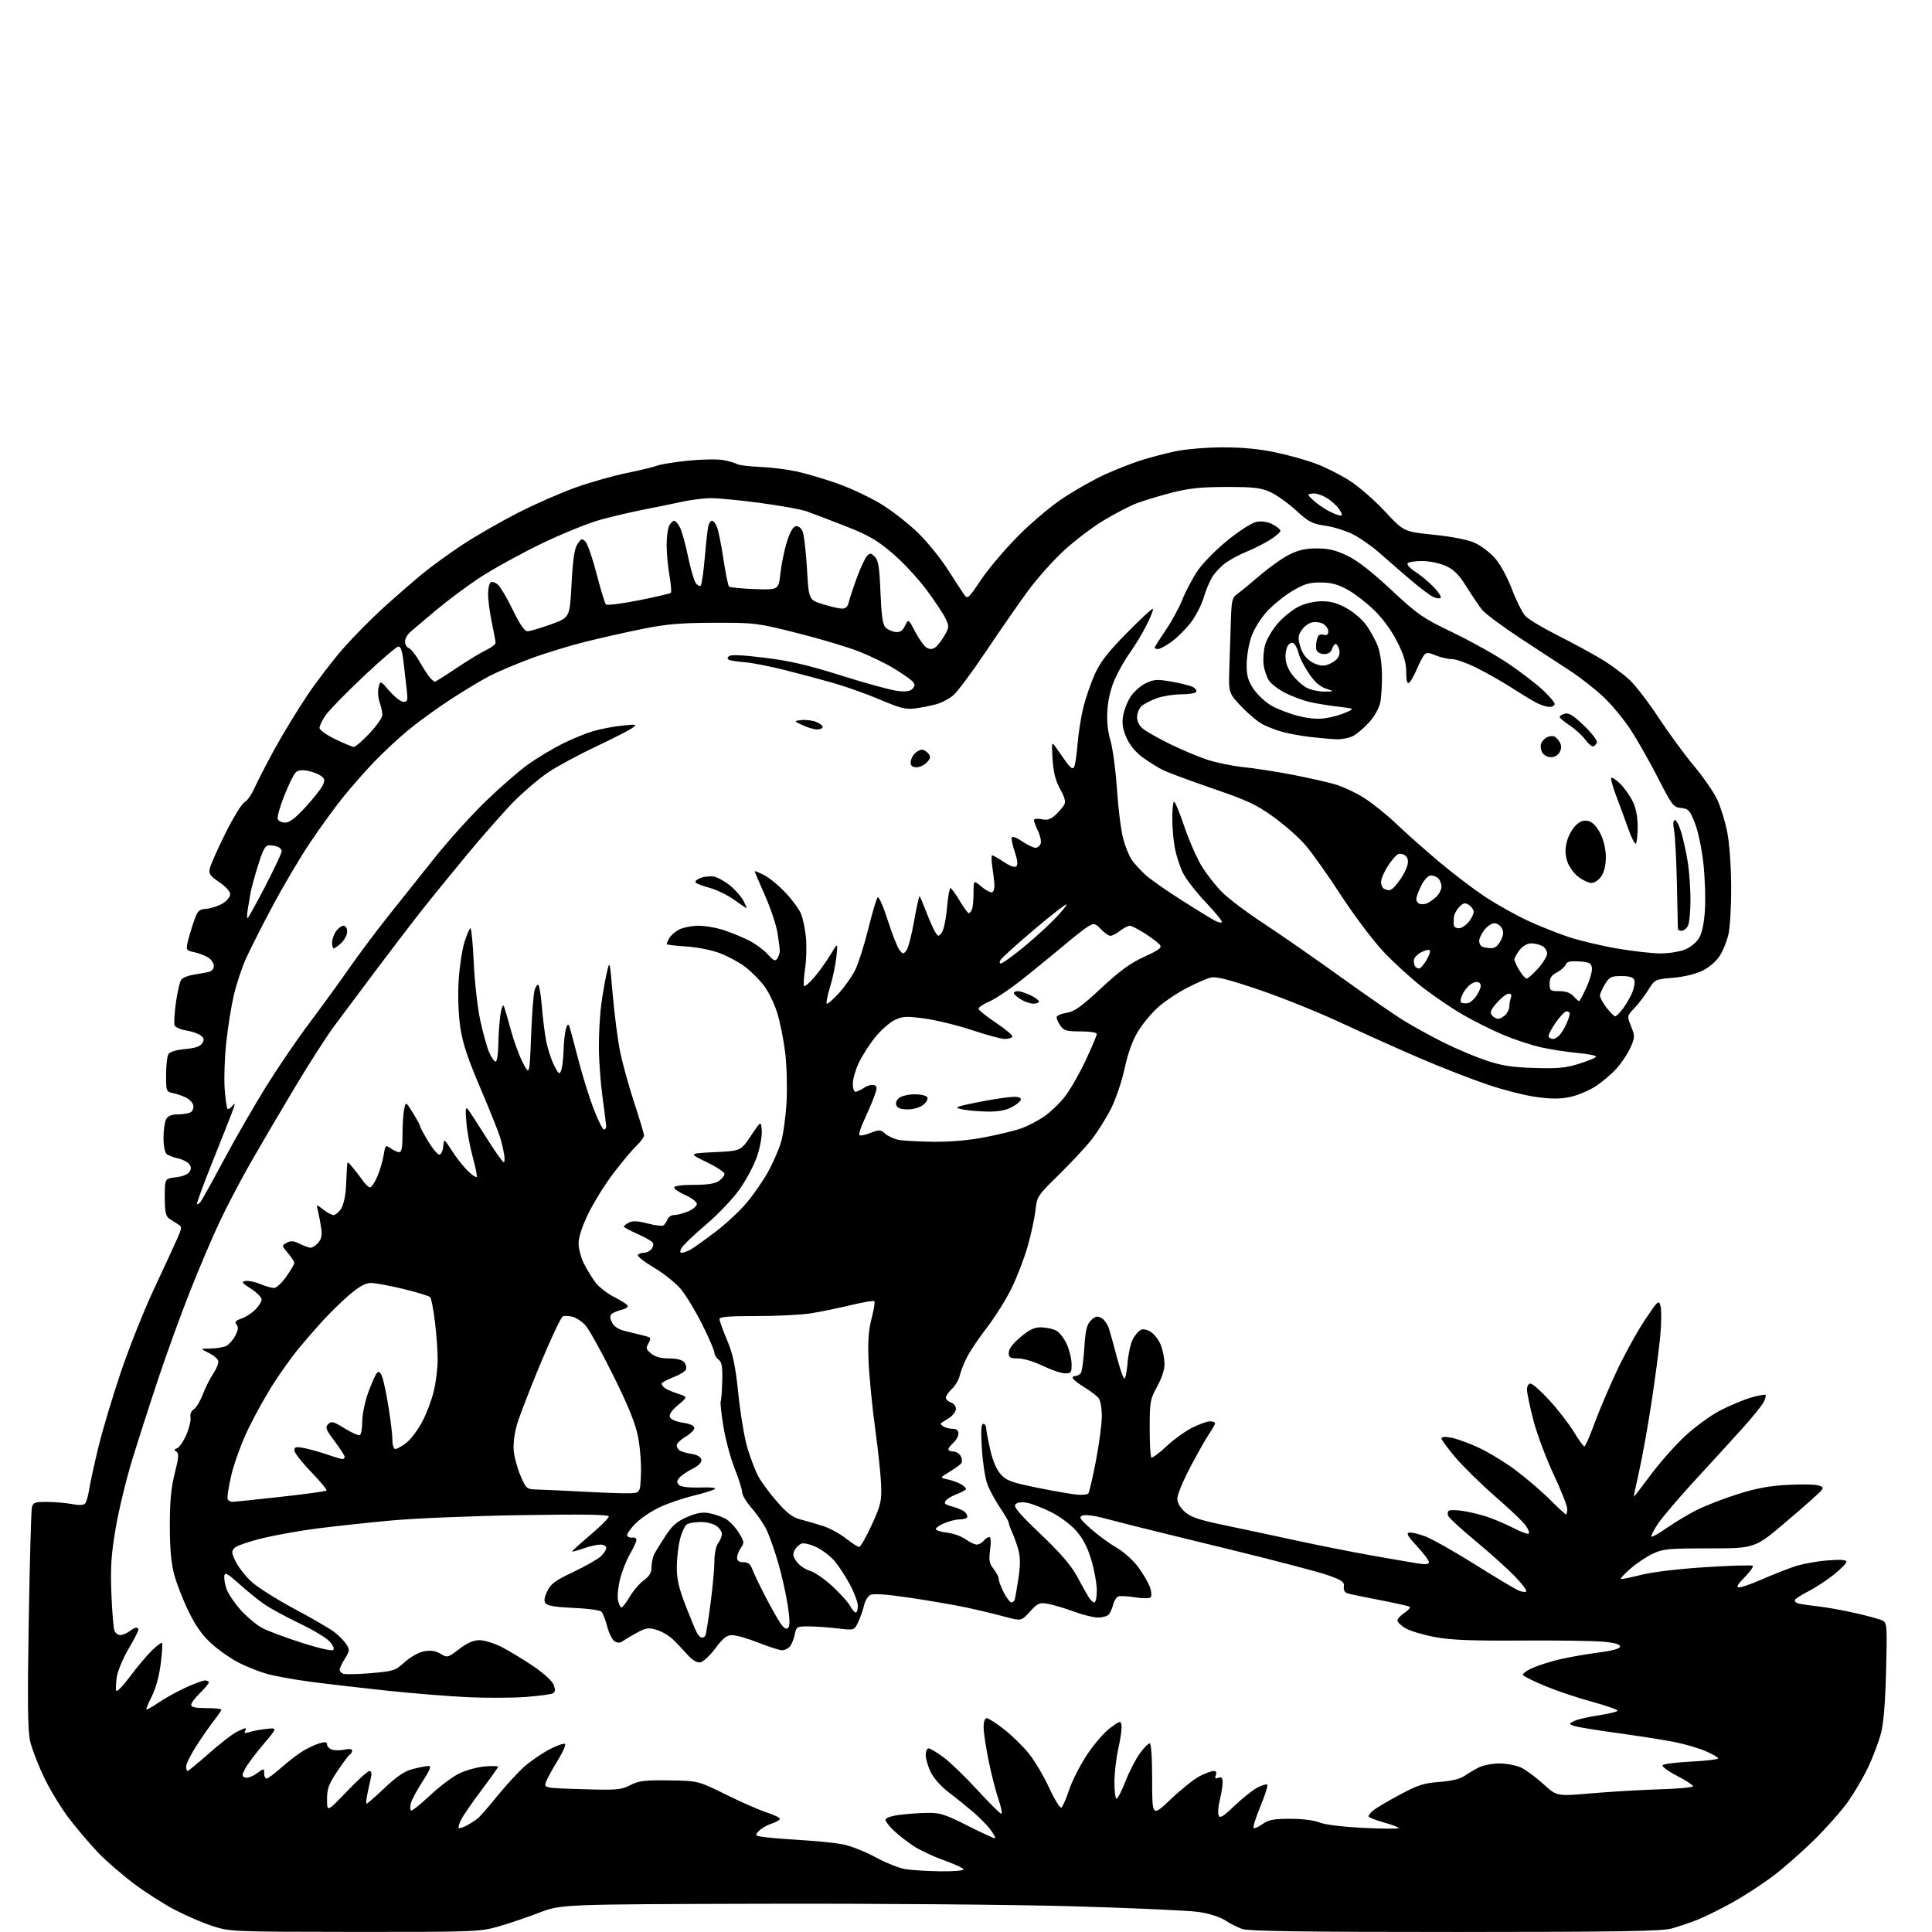 <?xml version="1.0" encoding="UTF-8" standalone="no"?>
<svg 
  version="1.1" 
  xmlns="http://www.w3.org/2000/svg" 
  xmlns:xlink="http://www.w3.org/1999/xlink" 
  xmlns:svg="http://www.w3.org/2000/svg"
  xmlns:rdf="http://www.w3.org/1999/02/22-rdf-syntax-ns#"
  xmlns:cc="http://creativecommons.org/ns#"
  xmlns:dc="http://purl.org/dc/elements/1.1/"
  viewBox="0 0 768 768"
  width="768"
  height="768"
>
<style>svg {background-color: white; }</style>"
<path stroke="none" fill="black" fill-rule="evenodd" d="M140.94,767.96C92.31,767.91 91.38,767.87 84.50,765.64C80.65,764.39 73.90,761.49 69.50,759.19C65.10,756.90 57.67,752.14 53.00,748.61C48.33,745.09 41.99,739.57 38.92,736.35C35.85,733.13 30.75,727.15 27.59,723.05C24.43,718.95 19.90,711.53 17.52,706.55C15.14,701.57 12.64,695.06 11.96,692.08C11.02,687.96 10.89,676.47 11.43,644.08C11.82,620.66 12.38,600.49 12.68,599.25C13.16,597.24 13.82,597.00 18.86,597.04C21.96,597.07 26.41,597.46 28.74,597.91C31.58,598.46 33.28,598.36 33.88,597.61C34.37,597.00 35.08,594.48 35.46,592.00C35.84,589.52 37.47,582.05 39.08,575.39C40.69,568.73 44.73,555.23 48.06,545.39C51.39,535.55 57.29,520.75 61.16,512.50C65.04,504.25 69.17,495.30 70.35,492.61C72.42,487.90 72.43,487.68 70.66,486.61C69.65,486.00 68.08,484.97 67.16,484.33C65.87,483.42 65.50,481.53 65.50,475.83C65.50,468.50 65.50,468.50 69.90,468.00C72.49,467.71 74.73,466.81 75.34,465.83C76.09,464.64 76.03,463.74 75.12,462.65C74.43,461.81 72.43,460.82 70.68,460.45C68.93,460.07 66.94,459.32 66.25,458.76C65.53,458.18 65.00,455.46 65.00,452.31C65.00,449.32 65.47,446.00 66.04,444.93C66.77,443.56 68.15,443.00 70.79,442.98C72.83,442.98 75.11,442.58 75.85,442.11C76.59,441.64 77.04,440.43 76.84,439.41C76.65,438.40 75.36,437.01 73.99,436.33C72.62,435.65 70.26,434.83 68.75,434.52C66.08,433.98 66.00,433.78 66.02,427.23C66.02,423.53 66.45,419.83 66.97,419.02C67.54,418.11 70.12,417.33 73.60,417.02C77.63,416.65 79.62,415.97 80.40,414.69C81.27,413.26 81.13,412.61 79.73,411.57C78.76,410.84 76.15,409.96 73.94,409.61C71.73,409.25 69.69,408.34 69.39,407.58C69.10,406.83 69.35,402.71 69.95,398.44C70.54,394.17 71.51,390.08 72.11,389.36C72.71,388.64 74.84,387.79 76.85,387.47C78.86,387.15 81.51,386.68 82.75,386.42C84.16,386.13 85.00,385.23 85.00,384.00C85.00,382.93 83.99,381.40 82.75,380.62C81.51,379.84 79.01,378.89 77.19,378.51C74.11,377.86 73.93,377.60 74.55,374.75C74.92,373.07 76.00,369.41 76.95,366.61C78.52,361.99 78.97,361.51 82.00,361.27C83.82,361.12 86.71,360.19 88.41,359.19C90.15,358.18 91.50,356.56 91.50,355.48C91.50,354.35 89.74,352.40 87.17,350.67C83.45,348.17 82.92,347.40 83.43,345.13C83.75,343.68 86.54,337.43 89.62,331.22C92.70,325.02 96.12,319.47 97.21,318.89C98.30,318.31 100.10,315.73 101.22,313.16C102.34,310.60 105.98,303.55 109.30,297.50C112.63,291.45 118.45,281.91 122.24,276.29C126.03,270.68 132.41,262.35 136.41,257.79C140.41,253.23 147.58,245.97 152.34,241.65C157.10,237.33 164.04,231.29 167.75,228.23C171.46,225.17 178.78,219.86 184.00,216.43C189.22,213.00 199.12,207.31 206.00,203.80C212.88,200.28 223.35,195.71 229.27,193.63C235.19,191.55 244.20,189.02 249.27,188.00C254.35,186.97 259.72,185.68 261.21,185.11C262.70,184.55 268.32,183.64 273.71,183.10C279.09,182.57 285.33,182.47 287.58,182.90C289.82,183.32 292.24,184.03 292.95,184.47C293.66,184.91 297.68,185.41 301.87,185.58C306.07,185.75 312.68,186.56 316.56,187.39C320.44,188.22 327.94,190.44 333.24,192.33C338.53,194.22 346.38,197.96 350.68,200.63C354.98,203.31 361.48,208.43 365.12,212.00C368.75,215.57 374.03,222.10 376.83,226.50C379.64,230.90 382.55,235.37 383.31,236.44C384.59,238.26 385.02,237.87 390.00,230.44C392.92,226.07 399.63,218.17 404.91,212.88C410.43,207.34 418.20,200.84 423.22,197.58C428.01,194.47 435.21,190.43 439.22,188.61C443.22,186.79 449.43,184.35 453.00,183.17C456.57,182.00 462.88,180.33 467.00,179.45C471.30,178.54 479.41,177.85 486.00,177.83C493.80,177.82 500.56,178.45 507.00,179.82C512.23,180.92 519.49,182.95 523.14,184.33C526.78,185.70 532.74,188.70 536.38,191.00C540.01,193.29 546.37,198.81 550.50,203.26C558.02,211.35 558.02,211.35 569.86,212.56C577.04,213.30 583.43,214.54 586.10,215.73C588.52,216.80 592.13,219.49 594.13,221.70C596.29,224.11 599.04,229.10 600.97,234.11C602.73,238.73 605.15,243.56 606.34,244.85C607.53,246.15 613.33,249.63 619.23,252.60C625.13,255.57 633.00,259.84 636.73,262.10C640.45,264.35 645.47,268.07 647.87,270.35C650.27,272.63 655.49,279.45 659.47,285.50C663.45,291.55 669.71,300.08 673.38,304.46C677.05,308.84 681.19,314.83 682.59,317.78C683.98,320.72 685.79,326.59 686.62,330.82C687.48,335.24 688.14,344.44 688.17,352.50C688.21,360.20 687.71,368.75 687.07,371.50C686.43,374.25 684.83,378.13 683.52,380.13C682.15,382.21 679.21,384.69 676.64,385.93C674.01,387.20 669.19,388.35 664.99,388.70C657.92,389.30 657.80,389.35 655.30,393.40C653.90,395.66 651.41,398.93 649.75,400.69C646.73,403.87 646.73,403.87 648.38,408.00C649.95,411.91 649.93,412.36 648.13,416.44C647.08,418.81 644.58,422.57 642.56,424.80C640.54,427.03 636.77,430.22 634.17,431.89C631.57,433.56 627.07,435.43 624.18,436.06C620.31,436.89 616.75,436.89 610.76,436.09C606.27,435.48 597.38,433.21 591.01,431.04C584.63,428.87 572.61,424.17 564.30,420.60C555.99,417.02 541.98,410.73 533.17,406.61C524.37,402.50 509.75,396.60 500.69,393.52C488.55,389.39 483.46,388.09 481.36,388.58C479.78,388.95 475.43,390.85 471.68,392.79C467.93,394.73 462.75,398.23 460.18,400.55C457.61,402.88 454.04,407.21 452.26,410.18C450.17,413.65 448.32,418.82 447.06,424.70C445.99,429.72 443.55,436.92 441.65,440.71C439.74,444.49 436.24,450.05 433.88,453.05C431.51,456.05 425.67,462.32 420.89,467.00C412.42,475.30 412.20,475.63 411.61,481.11C411.28,484.20 409.87,490.72 408.46,495.61C407.06,500.50 404.11,508.10 401.91,512.50C399.71,516.90 395.47,523.65 392.50,527.50C389.52,531.35 385.99,536.52 384.66,539.00C383.33,541.48 381.94,544.91 381.57,546.62C381.20,548.34 379.79,550.78 378.45,552.05C377.10,553.31 376.00,554.91 376.00,555.61C376.00,556.30 376.90,557.15 378.00,557.50C379.10,557.85 380.00,558.99 380.00,560.04C380.00,561.09 378.76,562.73 377.25,563.67C375.74,564.62 374.29,565.56 374.03,565.75C373.77,565.95 374.22,566.53 375.03,567.04C375.84,567.55 377.51,567.98 378.75,567.98C380.26,567.99 381.00,568.60 381.00,569.85C381.00,570.86 380.10,572.50 379.00,573.50C377.90,574.50 377.00,575.69 377.00,576.15C377.00,576.62 377.88,577.00 378.96,577.00C380.05,577.00 381.36,577.81 381.90,578.80C382.43,579.80 382.55,581.06 382.18,581.61C381.81,582.16 379.71,583.69 377.53,585.02C373.57,587.43 373.57,587.43 376.53,588.04C378.16,588.38 380.51,589.20 381.75,589.86C382.99,590.53 384.00,591.41 384.00,591.83C384.00,592.25 382.47,593.15 380.60,593.83C378.73,594.50 376.67,595.69 376.02,596.47C375.06,597.63 375.56,598.07 378.81,598.95C380.99,599.53 383.27,600.62 383.87,601.35C384.48,602.08 384.69,602.98 384.32,603.34C383.96,603.70 382.60,604.00 381.30,604.00C380.00,604.00 377.38,604.65 375.47,605.45C373.56,606.25 372.00,607.31 372.00,607.82C372.00,608.33 373.98,608.96 376.41,609.24C378.83,609.51 382.17,610.69 383.81,611.87C385.46,613.04 387.47,614.00 388.28,614.00C389.09,614.00 390.32,613.33 391.00,612.50C391.68,611.67 392.70,611.00 393.25,611.00C393.88,611.00 394.01,612.88 393.59,616.04C393.03,620.24 393.26,621.51 394.96,623.68C396.08,625.10 397.00,626.90 397.00,627.67C397.00,628.45 397.91,630.86 399.02,633.04C400.13,635.22 401.50,637.00 402.05,637.00C402.61,637.00 403.22,636.44 403.41,635.75C403.60,635.06 404.24,631.32 404.84,627.42C405.60,622.49 405.62,619.16 404.90,616.42C404.34,614.27 403.23,611.08 402.44,609.35C401.65,607.62 401.00,605.81 401.00,605.34C401.00,604.86 399.40,602.09 397.44,599.18C395.48,596.27 393.20,592.00 392.39,589.69C391.57,587.39 390.63,581.11 390.30,575.75C389.87,568.72 390.02,566.00 390.85,566.00C391.48,566.00 392.00,566.70 392.00,567.55C392.00,568.41 392.72,572.28 393.60,576.15C394.66,580.78 396.11,584.19 397.85,586.10C400.15,588.62 402.12,589.33 412.73,591.47C419.45,592.83 426.52,594.04 428.44,594.17C430.36,594.30 432.23,594.10 432.60,593.73C432.97,593.36 434.33,587.54 435.63,580.78C436.93,574.03 437.99,566.00 437.99,562.94C438.00,559.88 437.44,556.67 436.75,555.80C436.06,554.93 433.63,553.06 431.33,551.65C429.04,550.24 426.88,548.61 426.53,548.04C426.17,547.47 426.56,547.00 427.38,547.00C428.21,547.00 429.24,546.44 429.69,545.75C430.13,545.06 430.74,540.55 431.04,535.73C431.49,528.65 432.00,526.56 433.68,524.88C435.36,523.19 436.14,523.01 437.80,523.89C438.92,524.49 440.30,526.45 440.86,528.24C441.42,530.03 442.85,535.21 444.05,539.75C445.24,544.29 446.56,548.00 446.97,548.00C447.39,548.00 447.95,545.17 448.23,541.70C448.51,538.24 449.45,534.02 450.33,532.33C451.21,530.63 452.71,528.94 453.66,528.58C454.70,528.18 456.41,528.66 457.88,529.76C459.24,530.78 460.92,533.16 461.60,535.06C462.29,536.95 462.88,540.12 462.92,542.09C462.97,544.31 461.87,547.74 460.02,551.09C457.22,556.17 457.04,557.18 457.02,567.58C457.01,573.68 457.30,578.96 457.66,579.33C458.02,579.69 460.65,577.79 463.49,575.10C466.34,572.40 470.98,569.03 473.80,567.60C476.62,566.17 479.85,565.00 480.97,565.00C482.09,565.00 483.00,565.35 483.00,565.77C483.00,566.19 481.91,568.13 480.59,570.08C479.26,572.04 475.89,578.00 473.09,583.33C470.29,588.67 468.00,594.22 468.00,595.68C468.00,597.35 469.09,599.30 470.98,600.98C473.36,603.11 476.61,604.19 487.23,606.40C494.53,607.92 507.48,610.67 516.00,612.53C524.52,614.38 537.80,617.01 545.50,618.37C553.20,619.73 561.41,621.14 563.75,621.51C566.81,621.99 568.00,621.83 568.00,620.94C568.00,620.26 565.86,617.42 563.25,614.62C559.70,610.82 558.91,609.46 560.11,609.22C561.00,609.05 563.94,609.75 566.65,610.77C569.35,611.80 578.13,616.76 586.16,621.79C594.19,626.82 601.94,631.47 603.38,632.13C604.83,632.79 606.32,633.02 606.70,632.64C607.07,632.26 604.93,629.44 601.94,626.38C598.95,623.31 591.94,617.03 586.36,612.41C580.79,607.80 575.97,603.36 575.66,602.54C575.34,601.73 575.49,600.81 575.98,600.51C576.48,600.21 578.82,600.23 581.19,600.57C583.56,600.90 587.75,601.87 590.50,602.73C593.25,603.58 598.11,605.62 601.29,607.26C604.48,608.90 607.37,609.96 607.73,609.61C608.08,609.26 607.45,607.74 606.34,606.23C605.22,604.73 599.83,599.61 594.36,594.85C588.88,590.09 581.84,583.19 578.70,579.52C575.57,575.85 573.00,572.38 573.00,571.81C573.00,571.16 574.40,571.03 576.75,571.46C578.81,571.83 583.65,573.57 587.49,575.32C591.34,577.07 597.97,581.08 602.22,584.23C606.48,587.39 612.68,592.68 615.98,595.98C619.29,599.29 622.23,602.00 622.50,602.00C622.77,602.00 623.00,601.02 623.00,599.81C623.00,598.61 620.55,592.40 617.55,586.02C614.56,579.64 610.96,570.00 609.55,564.60C608.15,559.20 607.00,553.71 607.00,552.39C607.00,551.00 607.59,550.00 608.41,550.00C609.19,550.00 612.58,553.01 615.96,556.69C619.33,560.38 623.68,566.00 625.62,569.19C627.56,572.39 629.45,574.99 629.82,574.98C630.20,574.98 632.02,570.81 633.87,565.73C635.72,560.66 639.81,551.08 642.95,544.45C646.09,537.83 651.07,528.84 654.02,524.48C659.20,516.79 659.39,516.63 660.11,519.30C660.51,520.82 660.45,526.21 659.96,531.28C659.48,536.35 657.92,548.15 656.49,557.50C655.07,566.85 652.87,579.11 651.60,584.75C650.33,590.39 649.38,595.00 649.48,595.00C649.59,595.00 652.65,591.01 656.29,586.14C659.93,581.26 666.07,574.35 669.93,570.77C673.79,567.20 679.99,562.68 683.72,560.73C687.45,558.79 692.94,556.48 695.92,555.60C698.90,554.72 701.56,554.23 701.84,554.50C702.11,554.78 701.74,556.11 701.02,557.46C700.30,558.82 696.73,563.23 693.10,567.28C689.47,571.32 681.02,580.58 674.32,587.85C667.62,595.13 660.76,603.16 659.07,605.71C657.38,608.25 656.22,610.56 656.49,610.82C656.76,611.09 659.57,609.50 662.74,607.28C665.91,605.07 671.20,601.90 674.50,600.24C677.80,598.58 685.00,595.78 690.50,594.02C697.74,591.70 703.17,590.67 710.17,590.28C715.48,589.98 721.03,590.04 722.50,590.41C724.83,591.00 725.00,591.29 723.84,592.70C723.10,593.58 716.90,599.08 710.04,604.90C697.59,615.50 697.59,615.50 679.54,615.50C663.22,615.50 661.07,615.70 657.00,617.63C654.52,618.80 650.57,621.44 648.20,623.50C645.84,625.55 644.08,627.41 644.29,627.62C644.50,627.83 648.07,627.13 652.23,626.07C656.81,624.90 666.98,623.68 677.97,622.97C687.97,622.34 696.42,622.09 696.76,622.43C697.10,622.76 695.62,624.83 693.48,627.02C690.52,630.06 690.02,631.00 691.38,631.00C692.36,631.00 696.36,629.60 700.27,627.88C704.18,626.17 709.88,623.90 712.94,622.84C716.00,621.78 721.99,620.64 726.25,620.31C731.68,619.88 734.00,620.04 734.00,620.83C734.00,621.45 731.66,623.80 728.81,626.06C725.95,628.31 721.49,631.24 718.88,632.56C716.27,633.88 713.88,635.39 713.56,635.91C713.23,636.43 713.76,637.09 714.74,637.37C715.71,637.65 719.20,638.17 722.50,638.53C725.80,638.89 732.55,640.09 737.50,641.21C742.45,642.33 747.34,643.68 748.37,644.22C750.12,645.13 750.20,646.39 749.74,664.35C749.39,677.72 748.74,685.31 747.59,689.50C746.68,692.80 744.45,698.65 742.62,702.50C740.80,706.35 737.26,712.42 734.75,716.00C732.24,719.58 726.14,726.49 721.20,731.36C716.26,736.23 708.79,742.79 704.59,745.93C700.40,749.07 693.23,753.72 688.67,756.26C684.10,758.80 677.92,761.87 674.93,763.06C671.95,764.26 667.25,765.86 664.50,766.61C660.47,767.71 643.83,767.98 578.40,767.99C519.04,768.00 496.39,767.69 493.90,766.83C492.03,766.19 488.92,764.63 487.00,763.36C484.91,761.99 480.66,760.65 476.50,760.03C472.65,759.47 450.15,758.46 426.50,757.78C402.39,757.10 348.25,756.65 303.24,756.77C222.98,756.98 222.98,756.98 214.12,760.40C209.24,762.28 201.91,764.76 197.81,765.91C190.71,767.90 188.10,768.00 140.94,767.96zM373.75,743.87C378.84,743.94 383.00,743.61 383.00,743.13C383.00,742.65 379.52,741.02 375.26,739.51C371.00,738.00 365.49,735.40 363.01,733.74C360.53,732.07 357.04,729.34 355.25,727.66C353.46,725.98 352.00,724.05 352.00,723.38C352.00,722.63 354.25,721.86 357.75,721.42C360.91,721.02 365.98,720.67 369.00,720.64C373.72,720.59 375.97,721.33 384.86,725.85C390.56,728.74 395.39,730.94 395.60,730.74C395.81,730.53 394.97,729.00 393.74,727.33C392.51,725.67 389.46,722.55 386.96,720.41C384.46,718.26 380.07,714.71 377.19,712.53C374.16,710.23 371.14,706.85 369.98,704.47C368.89,702.21 368.00,699.16 368.00,697.68C368.00,696.21 368.50,695.00 369.12,695.00C369.73,695.00 372.37,696.57 374.98,698.48C377.59,700.40 383.66,706.25 388.46,711.48C393.26,716.72 397.58,721.00 398.04,721.00C398.51,721.00 398.00,718.41 396.91,715.25C395.83,712.09 394.05,705.16 392.97,699.84C391.89,694.53 391.00,688.57 391.00,686.59C391.00,684.38 391.48,683.00 392.25,683.00C392.94,683.00 396.07,685.02 399.22,687.49C402.36,689.96 406.82,694.35 409.12,697.24C411.41,700.13 415.02,706.24 417.13,710.82C419.24,715.39 421.39,718.88 421.91,718.56C422.42,718.24 423.83,715.02 425.03,711.41C426.23,707.80 429.47,701.47 432.24,697.33C435.00,693.20 439.12,688.47 441.38,686.83C445.36,683.94 445.51,683.91 445.82,685.95C446.00,687.11 445.44,691.17 444.57,694.98C443.71,698.78 443.00,704.84 443.00,708.45C443.00,712.05 443.38,715.00 443.84,715.00C444.31,715.00 445.91,711.88 447.41,708.06C448.90,704.24 451.45,699.29 453.07,697.06C454.69,694.83 456.46,693.00 457.01,693.00C457.62,693.00 458.00,698.60 458.00,707.63C458.00,722.25 458.00,722.25 465.46,715.17C469.56,711.27 474.72,707.16 476.92,706.04C479.12,704.92 481.60,704.00 482.43,704.00C483.43,704.00 483.72,704.56 483.30,705.67C482.81,706.94 483.06,707.19 484.33,706.70C485.62,706.21 486.00,706.64 486.00,708.59C486.00,709.98 485.50,713.11 484.89,715.54C484.27,717.97 484.06,720.71 484.41,721.61C484.92,722.95 486.14,722.21 490.80,717.77C493.97,714.75 498.05,711.51 499.87,710.57C501.69,709.62 503.45,709.12 503.77,709.44C504.09,709.76 502.86,713.63 501.04,718.04C499.22,722.46 497.99,726.32 498.31,726.64C498.63,726.96 500.22,726.27 501.85,725.11C504.28,723.38 506.27,723.00 512.94,723.00C517.79,723.00 522.47,723.59 524.55,724.46C526.66,725.34 533.56,726.19 542.02,726.61C549.71,726.99 556.00,727.03 556.00,726.70C556.00,726.37 553.30,725.35 550.00,724.42C546.70,723.49 544.00,722.42 544.00,722.02C544.00,721.63 544.79,720.62 545.75,719.77C546.71,718.92 551.41,716.12 556.18,713.56C563.58,709.58 565.94,708.81 572.18,708.35C576.76,708.01 580.44,707.15 582.00,706.06C583.38,705.10 585.94,703.57 587.70,702.65C589.46,701.74 593.21,701.00 596.05,701.00C598.88,701.00 602.77,701.75 604.69,702.66C606.61,703.57 610.58,706.51 613.52,709.19C618.86,714.07 618.86,714.07 632.68,712.87C640.28,712.21 652.46,711.50 659.75,711.28C667.04,711.07 673.00,710.52 673.00,710.06C673.00,709.59 670.09,707.71 666.54,705.87C662.92,703.99 660.46,702.14 660.94,701.66C661.42,701.18 666.57,700.55 672.40,700.25C678.23,699.96 683.00,699.38 683.00,698.98C683.00,698.58 680.76,697.28 678.03,696.11C675.29,694.93 669.78,693.31 665.78,692.51C661.77,691.70 651.58,690.10 643.11,688.94C634.65,687.78 626.79,686.49 625.65,686.07C623.57,685.30 623.57,685.30 625.71,684.15C626.89,683.53 631.26,682.50 635.42,681.88C639.59,681.26 643.00,680.42 643.00,680.00C643.00,679.58 638.39,677.99 632.75,676.45C627.11,674.92 618.79,672.12 614.25,670.23C609.71,668.34 605.74,666.38 605.42,665.87C605.11,665.37 606.80,664.09 609.18,663.05C611.55,662.00 616.42,660.45 620.00,659.61C623.58,658.77 630.44,657.57 635.25,656.94C641.16,656.17 644.00,655.37 644.00,654.50C644.00,653.63 641.79,653.00 637.25,652.59C633.54,652.25 618.80,652.04 604.50,652.14C584.45,652.26 576.61,651.94 570.22,650.73C565.67,649.86 560.50,648.31 558.72,647.27C556.95,646.23 555.50,644.84 555.50,644.18C555.50,643.51 556.78,642.13 558.34,641.10C559.91,640.08 560.80,638.99 560.32,638.70C559.84,638.40 554.51,637.21 548.47,636.05C542.44,634.90 536.69,633.70 535.70,633.39C534.55,633.04 534.01,632.06 534.20,630.69C534.45,628.87 533.51,628.18 528.00,626.21C524.42,624.93 506.88,620.32 489.00,615.96C471.12,611.61 453.57,607.30 450.00,606.39C446.43,605.47 440.94,604.06 437.80,603.24C434.67,602.42 431.29,602.07 430.30,602.45C428.77,603.06 429.24,603.83 433.50,607.63C436.25,610.09 440.85,613.47 443.72,615.13C446.69,616.85 450.48,620.25 452.50,622.99C454.45,625.65 456.54,629.25 457.15,630.99C457.77,632.79 457.87,634.51 457.37,634.99C456.89,635.45 454.11,635.43 451.20,634.96C448.28,634.49 445.28,634.34 444.54,634.62C443.79,634.91 442.88,636.35 442.51,637.82C442.14,639.29 441.37,641.05 440.80,641.74C440.22,642.43 438.29,643.00 436.50,643.00C434.70,643.00 430.37,641.93 426.87,640.63C423.37,639.33 418.78,637.95 416.69,637.57C413.17,636.94 412.60,637.18 409.41,640.67C405.95,644.45 405.95,644.45 399.22,642.61C395.53,641.61 388.68,639.97 384.00,638.97C379.32,637.98 369.25,636.24 361.62,635.12C352.26,633.74 347.16,633.38 345.95,634.03C344.97,634.55 343.84,636.45 343.45,638.24C343.05,640.03 342.02,642.98 341.15,644.80C339.58,648.11 339.58,648.11 333.04,647.32C329.44,646.89 324.27,646.53 321.55,646.52C316.76,646.50 316.57,646.61 315.92,649.74C315.56,651.53 314.69,653.67 314.01,654.49C313.32,655.32 311.92,656.00 310.90,656.00C309.89,656.00 305.65,654.65 301.50,653.00C297.35,651.35 292.67,650.00 291.11,650.00C288.86,650.00 287.48,651.07 284.37,655.25C282.22,658.14 279.52,660.64 278.36,660.80C277.02,661.00 275.24,659.95 273.38,657.87C271.80,656.10 269.22,653.38 267.66,651.83C266.09,650.29 263.13,648.52 261.08,647.91C257.85,646.94 256.81,647.07 253.42,648.90C251.26,650.07 248.71,651.58 247.75,652.26C246.47,653.16 245.54,653.20 244.29,652.41C243.36,651.82 242.04,649.18 241.37,646.54C240.69,643.90 239.65,641.25 239.06,640.66C238.46,640.06 233.49,639.39 228.01,639.17C221.38,638.90 217.69,638.33 216.95,637.44C216.14,636.46 216.29,635.19 217.54,632.55C218.95,629.58 220.69,628.30 227.87,624.90C232.62,622.66 237.51,619.88 238.75,618.74C239.99,617.59 241.00,616.05 241.00,615.33C241.00,614.60 239.93,614.00 238.63,614.00C237.32,614.00 234.32,614.68 231.97,615.51C229.61,616.34 227.58,616.90 227.44,616.76C227.31,616.62 230.53,613.68 234.60,610.23C238.67,606.78 242.00,603.46 242.00,602.85C242.00,602.04 232.43,601.89 207.25,602.29C188.14,602.59 164.85,603.56 155.50,604.42C146.15,605.29 132.98,606.71 126.24,607.57C119.50,608.43 109.67,610.18 104.39,611.45C99.12,612.73 94.13,614.45 93.30,615.27C91.96,616.61 92.00,617.20 93.62,620.62C94.63,622.73 97.34,626.27 99.65,628.48C101.95,630.69 109.62,635.58 116.67,639.35C123.73,643.12 130.97,647.32 132.77,648.67C134.57,650.02 136.75,652.22 137.62,653.54C139.08,655.77 139.04,656.19 137.10,659.34C135.94,661.21 135.00,663.20 135.00,663.76C135.00,664.32 135.66,665.04 136.46,665.35C137.26,665.65 142.20,665.55 147.42,665.11C156.43,664.34 157.13,664.12 160.90,660.71C163.19,658.64 166.45,656.82 168.57,656.42C171.23,655.92 173.06,656.20 175.09,657.39C177.86,659.03 177.99,658.99 182.53,655.53C185.76,653.06 188.19,652.00 190.61,652.00C192.51,652.00 196.41,653.19 199.28,654.64C202.15,656.09 207.78,659.50 211.80,662.20C216.08,665.10 219.51,668.20 220.09,669.73C220.80,671.61 220.74,672.54 219.86,673.09C219.19,673.50 214.33,674.16 209.07,674.56C203.81,674.96 193.43,675.00 186.00,674.66C178.57,674.32 163.95,673.14 153.50,672.03C143.05,670.92 129.32,669.32 123.00,668.47C116.67,667.62 109.05,666.23 106.05,665.38C103.06,664.53 98.09,662.56 95.01,661.01C91.94,659.45 87.08,656.08 84.21,653.50C80.49,650.16 77.87,646.50 75.01,640.66C72.81,636.17 70.23,629.58 69.27,626.00C68.03,621.41 67.52,615.68 67.51,606.50C67.50,596.86 68.01,591.48 69.46,585.69C71.05,579.40 71.18,577.73 70.13,577.08C69.12,576.45 69.18,576.14 70.44,575.66C71.33,575.32 72.97,572.90 74.10,570.28C75.22,567.65 75.96,564.56 75.73,563.39C75.49,562.13 76.03,560.84 77.06,560.19C78.01,559.60 79.61,556.95 80.61,554.31C81.62,551.66 83.48,547.95 84.75,546.06C86.03,544.16 86.94,541.92 86.77,541.06C86.61,540.21 84.90,538.74 82.99,537.80C79.50,536.10 79.50,536.10 83.82,536.05C86.19,536.02 89.00,535.54 90.06,534.97C91.11,534.40 92.69,532.57 93.55,530.90C94.71,528.66 94.84,527.51 94.03,526.54C93.18,525.51 93.61,524.98 95.96,524.16C97.62,523.59 100.11,521.98 101.49,520.60C102.87,519.22 104.00,517.40 104.00,516.56C104.00,515.71 102.09,513.79 99.75,512.28C96.10,509.92 95.80,509.49 97.65,509.21C98.83,509.03 101.47,509.59 103.52,510.44C105.57,511.30 108.00,512.00 108.93,512.00C109.86,512.00 112.05,509.96 113.81,507.47C115.56,504.98 117.00,502.54 117.00,502.05C117.00,501.56 115.86,499.79 114.46,498.13C111.93,495.12 111.93,495.11 114.00,494.00C115.60,493.14 116.78,493.24 119.19,494.45C120.90,495.30 122.84,496.00 123.50,496.00C124.15,496.00 125.48,495.12 126.45,494.05C127.75,492.62 128.08,491.08 127.69,488.30C127.40,486.21 126.83,483.18 126.43,481.56C125.69,478.61 125.69,478.61 128.48,480.81C130.01,482.01 131.87,483.00 132.61,483.00C133.35,483.00 134.69,481.88 135.59,480.51C136.49,479.13 137.34,475.45 137.50,472.26C137.66,469.09 137.85,465.38 137.92,464.00C138.06,461.50 138.06,461.50 140.28,464.18C141.50,465.65 143.31,468.01 144.30,469.43C145.28,470.84 146.55,472.00 147.10,472.00C147.66,472.00 148.94,470.09 149.96,467.75C150.97,465.41 152.11,461.59 152.49,459.25C153.15,455.16 153.25,455.06 155.31,456.50C156.48,457.33 158.02,458.00 158.72,458.00C159.64,458.00 160.00,456.04 160.00,451.13C160.00,447.34 160.29,442.80 160.64,441.03C161.29,437.82 161.29,437.82 164.14,442.40C165.71,444.93 167.00,447.31 167.00,447.70C167.00,448.09 168.45,450.79 170.21,453.70C171.98,456.62 173.97,459.00 174.65,459.00C175.32,459.00 176.01,457.54 176.19,455.75C176.50,452.51 176.50,452.51 179.71,457.53C181.47,460.29 184.28,463.85 185.95,465.45C187.62,467.05 189.20,468.13 189.48,467.86C189.75,467.58 189.05,464.05 187.93,459.99C186.81,455.94 185.66,449.67 185.38,446.06C184.94,440.49 185.06,439.76 186.18,441.22C186.91,442.16 190.20,447.22 193.49,452.47C196.79,457.71 199.81,462.00 200.22,462.00C200.62,462.00 200.69,460.54 200.38,458.75C200.07,456.96 199.35,453.93 198.77,452.00C198.20,450.07 194.68,441.30 190.94,432.50C185.75,420.29 183.85,414.50 182.93,408.08C182.21,403.09 181.96,395.63 182.32,389.79C182.65,384.37 183.70,377.47 184.64,374.46C185.59,371.46 186.66,369.00 187.03,369.00C187.39,369.00 187.98,375.19 188.33,382.75C188.67,390.31 189.83,400.55 190.89,405.50C191.95,410.45 193.54,416.19 194.42,418.25C195.30,420.31 196.47,422.00 197.01,422.00C197.56,422.00 198.04,418.96 198.09,415.25C198.14,411.54 198.51,406.25 198.91,403.50C199.34,400.59 199.92,399.13 200.30,400.00C200.65,400.82 201.91,405.10 203.09,409.50C204.27,413.90 206.42,419.75 207.87,422.50C210.50,427.50 210.50,427.50 211.11,412.00C211.44,403.48 212.06,395.27 212.47,393.76C212.88,392.25 213.56,391.23 213.98,391.48C214.39,391.74 215.04,395.68 215.41,400.23C215.77,404.78 216.56,410.98 217.15,414.00C217.75,417.02 219.15,421.30 220.26,423.50C222.07,427.05 222.39,427.27 223.08,425.50C223.51,424.40 223.94,420.80 224.03,417.50C224.12,414.20 224.54,410.38 224.96,409.00C225.52,407.17 225.88,406.90 226.31,408.00C226.63,408.82 228.23,414.69 229.85,421.04C231.48,427.39 234.24,436.28 235.98,440.79C237.72,445.31 239.56,449.00 240.07,449.00C240.58,449.00 240.99,448.44 240.97,447.75C240.95,447.06 240.29,441.77 239.50,436.00C238.71,430.23 238.06,421.23 238.06,416.00C238.06,410.77 238.47,403.35 238.98,399.50C239.48,395.65 240.46,390.02 241.14,387.00C242.38,381.50 242.38,381.50 243.58,395.56C244.25,403.29 245.56,413.42 246.51,418.06C247.45,422.70 249.97,431.82 252.11,438.32C254.25,444.82 256.00,450.70 256.00,451.38C256.00,452.07 254.61,453.95 252.91,455.56C251.21,457.18 247.09,462.10 243.76,466.50C240.43,470.90 235.97,478.08 233.85,482.45C231.43,487.44 230.00,491.82 230.00,494.24C230.00,496.35 230.95,499.97 232.11,502.29C233.28,504.61 235.33,507.97 236.68,509.76C238.02,511.56 241.31,514.14 243.99,515.50C246.67,516.85 249.13,518.41 249.47,518.95C249.81,519.50 248.83,520.24 247.29,520.61C245.76,520.98 243.96,521.70 243.31,522.21C242.41,522.92 242.39,523.76 243.22,525.58C243.92,527.12 245.64,528.36 247.91,528.95C249.89,529.47 252.85,530.20 254.50,530.58C256.15,530.96 257.83,531.46 258.23,531.68C258.63,531.91 258.41,533.00 257.73,534.11C256.67,535.85 256.83,536.40 258.86,538.07C260.46,539.38 262.76,540.00 265.99,540.00C268.99,540.00 271.21,540.55 271.99,541.49C272.67,542.31 272.98,543.61 272.69,544.38C272.39,545.15 270.09,546.56 267.57,547.52C265.06,548.49 263.00,549.61 263.00,550.01C263.00,550.42 263.56,551.20 264.25,551.75C264.94,552.29 267.28,553.31 269.45,554.01C273.40,555.29 273.40,555.29 269.55,558.52C267.02,560.64 265.90,562.29 266.29,563.31C266.64,564.23 268.73,565.14 271.44,565.54C274.39,565.99 276.00,566.73 276.00,567.65C276.00,568.43 274.43,570.00 272.50,571.13C270.57,572.27 269.00,573.80 269.00,574.54C269.00,575.28 269.55,576.22 270.22,576.63C270.88,577.05 273.02,577.64 274.96,577.96C277.16,578.32 278.60,579.16 278.80,580.21C279.02,581.33 277.82,582.56 275.25,583.87C273.11,584.96 270.76,586.58 270.03,587.47C268.97,588.74 268.95,589.34 269.90,590.29C270.67,591.05 273.77,591.43 278.29,591.30C282.87,591.17 284.94,591.42 284.01,592.00C283.21,592.49 279.39,593.66 275.53,594.59C271.66,595.52 265.80,597.51 262.50,599.02C259.20,600.53 254.80,603.46 252.72,605.53C250.63,607.60 249.11,609.79 249.32,610.40C249.53,611.00 250.45,611.37 251.35,611.21C252.26,611.04 253.00,611.46 253.00,612.12C253.00,612.78 251.88,615.24 250.51,617.57C249.14,619.91 247.36,624.36 246.55,627.47C245.74,630.58 245.34,634.45 245.66,636.06C245.99,637.68 246.60,639.00 247.03,639.00C247.46,639.00 248.93,637.09 250.31,634.75C251.68,632.41 254.20,629.47 255.90,628.22C258.18,626.54 259.00,625.14 259.00,622.90C259.00,621.23 259.51,618.89 260.14,617.68C260.77,616.48 262.81,613.19 264.66,610.36C267.28,606.39 269.20,604.73 273.16,603.03C276.89,601.42 279.23,601.01 281.85,601.50C283.82,601.87 286.69,602.82 288.22,603.61C289.76,604.41 292.15,606.86 293.54,609.06C295.87,612.76 295.95,613.24 294.53,615.26C293.69,616.46 293.00,618.24 293.00,619.22C293.00,620.46 293.77,621.00 295.52,621.00C297.37,621.00 298.31,621.74 299.03,623.75C299.58,625.26 301.89,630.10 304.17,634.50C306.45,638.90 309.20,643.77 310.28,645.33C311.66,647.31 312.56,647.84 313.30,647.10C314.04,646.36 313.99,643.66 313.13,638.08C312.46,633.70 310.78,626.20 309.39,621.40C308.00,616.60 305.95,610.74 304.83,608.37C303.72,606.00 301.05,602.07 298.91,599.63C296.76,597.19 295.00,594.28 295.00,593.17C295.00,592.06 293.66,587.81 292.03,583.73C290.40,579.65 288.38,572.13 287.56,567.02C286.73,561.91 286.25,557.41 286.49,557.02C286.72,556.64 287.00,553.03 287.10,549.00C287.25,543.22 286.94,541.43 285.64,540.48C284.74,539.82 284.00,538.58 284.00,537.73C284.00,536.88 281.78,531.75 279.07,526.34C276.36,520.93 272.49,514.59 270.49,512.25C268.48,509.91 263.73,506.15 259.93,503.89C256.13,501.63 253.26,499.38 253.57,498.89C253.87,498.40 254.94,498.00 255.94,498.00C256.94,498.00 258.30,497.34 258.96,496.54C259.63,495.74 259.87,494.59 259.49,493.99C259.12,493.39 256.38,491.82 253.41,490.50C250.43,489.19 248.00,487.88 248.00,487.59C248.00,487.30 248.90,486.59 249.99,486.00C251.46,485.22 253.44,485.31 257.39,486.34C260.35,487.12 263.20,487.47 263.71,487.13C264.23,486.78 264.94,485.71 265.29,484.75C265.65,483.79 266.87,483.00 268.00,483.00C269.14,483.00 271.62,482.35 273.53,481.55C275.44,480.75 277.00,479.43 277.00,478.60C277.00,477.77 274.98,476.20 272.50,475.10C270.02,474.01 268.00,472.64 268.00,472.06C268.00,471.41 270.98,471.00 275.78,471.00C281.20,471.00 284.23,470.53 285.78,469.44C287.00,468.59 288.00,467.32 288.00,466.64C288.00,465.95 284.79,463.84 280.87,461.94C273.73,458.50 273.73,458.50 284.12,458.00C294.50,457.50 294.50,457.50 298.50,451.50C302.50,445.50 302.50,445.50 302.81,449.30C302.99,451.40 302.17,455.97 301.01,459.48C299.84,462.98 296.72,468.92 294.07,472.67C291.39,476.47 285.42,482.75 280.63,486.81C275.89,490.83 271.54,494.99 270.97,496.06C270.23,497.43 270.25,498.00 271.03,498.00C271.64,498.00 273.11,497.48 274.32,496.84C275.52,496.20 279.99,493.03 284.25,489.79C288.52,486.56 294.23,481.24 296.94,477.97C299.66,474.71 303.44,469.22 305.35,465.77C307.26,462.32 309.57,457.02 310.47,454.00C311.37,450.98 312.36,443.77 312.67,438.00C312.99,432.23 312.73,423.37 312.11,418.31C311.48,413.26 310.07,406.19 308.96,402.61C307.85,399.02 305.48,394.17 303.69,391.82C301.91,389.48 298.56,386.12 296.25,384.36C293.95,382.61 289.46,380.17 286.28,378.95C282.95,377.67 277.22,376.52 272.75,376.24C268.49,375.97 265.00,375.55 265.00,375.31C265.00,375.07 265.46,374.00 266.03,372.94C266.60,371.89 268.37,370.34 269.98,369.51C271.59,368.68 275.10,368.00 277.79,368.00C280.48,368.00 285.14,368.84 288.14,369.88C291.14,370.91 295.55,372.75 297.94,373.97C300.33,375.19 303.58,377.60 305.17,379.34C307.58,381.98 308.22,382.25 309.02,381.00C309.54,380.18 309.97,378.82 309.98,378.00C309.98,377.18 309.57,373.91 309.05,370.76C308.53,367.60 306.28,360.90 304.05,355.88C301.82,350.86 300.00,346.57 300.00,346.35C300.00,346.14 301.70,346.83 303.77,347.89C305.85,348.94 309.70,352.11 312.33,354.93C314.97,357.74 317.71,361.50 318.43,363.27C319.16,365.05 320.02,369.20 320.36,372.50C320.70,375.80 320.56,381.41 320.04,384.96C319.52,388.52 319.34,391.67 319.65,391.96C319.95,392.26 321.75,390.72 323.64,388.54C325.53,386.36 328.44,382.31 330.10,379.54C333.12,374.50 333.12,374.50 332.46,380.49C332.09,383.78 330.96,389.16 329.94,392.44C328.92,395.73 328.33,398.66 328.64,398.96C328.95,399.26 331.14,397.36 333.51,394.75C335.88,392.14 338.83,387.92 340.06,385.38C341.29,382.83 343.59,375.53 345.17,369.16C346.75,362.78 348.42,357.18 348.88,356.72C349.34,356.26 351.14,360.33 352.88,365.77C354.61,371.21 356.70,376.53 357.52,377.58C358.90,379.37 359.09,379.38 360.32,377.81C361.04,376.88 362.43,371.56 363.40,365.98C364.38,360.41 365.35,356.02 365.56,356.23C365.77,356.44 366.97,359.29 368.23,362.56C369.48,365.83 371.07,369.40 371.75,370.50C372.93,372.40 373.07,372.41 374.37,370.73C375.13,369.76 376.06,365.37 376.44,360.98C376.82,356.59 377.44,353.01 377.82,353.02C378.19,353.03 379.83,355.28 381.46,358.02C383.08,360.76 384.72,363.00 385.10,363.00C385.48,363.00 386.06,362.29 386.39,361.42C386.73,360.55 387.00,357.58 387.00,354.83C387.00,349.82 387.00,349.82 390.13,352.45C391.85,353.90 393.76,354.91 394.38,354.70C394.99,354.48 395.40,353.00 395.28,351.40C395.16,349.81 394.77,346.59 394.42,344.25C394.07,341.91 394.07,340.00 394.42,340.00C394.76,340.00 396.85,341.20 399.06,342.66C401.64,344.37 403.43,344.97 404.05,344.35C404.67,343.73 404.44,341.72 403.42,338.71C402.54,336.14 401.98,333.55 402.18,332.95C402.39,332.33 404.12,332.95 406.31,334.44C408.39,335.85 410.76,337.00 411.58,337.00C412.39,337.00 413.34,336.28 413.67,335.41C414.01,334.53 413.54,332.27 412.64,330.38C411.74,328.48 411.00,326.51 411.00,325.99C411.00,325.47 412.37,325.32 414.04,325.66C416.40,326.13 417.66,325.73 419.64,323.88C421.04,322.57 422.58,320.76 423.08,319.85C423.70,318.69 423.20,316.83 421.43,313.65C419.59,310.36 418.76,307.12 418.41,301.81C418.00,295.64 418.13,294.79 419.21,296.36C419.92,297.38 421.79,300.04 423.37,302.27C425.50,305.28 426.43,305.96 426.99,304.91C427.40,304.13 428.01,300.02 428.35,295.76C428.69,291.50 429.72,284.98 430.63,281.26C431.55,277.54 433.58,271.62 435.15,268.11C437.33,263.22 440.28,259.40 447.69,251.86C453.02,246.44 457.75,242.00 458.20,242.00C458.66,242.00 457.62,244.81 455.89,248.25C454.17,251.69 451.23,256.59 449.37,259.14C447.51,261.70 444.80,266.38 443.35,269.55C441.67,273.21 440.54,277.74 440.23,281.98C439.91,286.54 440.29,290.49 441.45,294.46C442.37,297.66 443.53,306.40 444.02,313.88C444.51,321.37 445.62,330.14 446.48,333.37C447.34,336.60 448.89,340.43 449.93,341.87C450.97,343.32 453.33,345.90 455.16,347.62C457.00,349.33 463.45,353.88 469.50,357.72C475.55,361.56 481.55,365.26 482.84,365.93C484.12,366.61 485.42,366.91 485.73,366.60C486.04,366.29 483.16,362.74 479.33,358.71C475.49,354.67 471.38,349.36 470.19,346.90C469.00,344.44 467.57,340.02 467.01,337.08C466.46,334.14 466.00,328.94 466.00,325.53C466.00,322.12 466.28,319.05 466.63,318.70C466.98,318.35 468.79,322.63 470.67,328.21C472.54,333.79 475.66,340.96 477.60,344.16C479.54,347.35 483.23,352.08 485.81,354.66C488.39,357.25 495.68,362.74 502.00,366.87C508.32,371.01 522.05,380.54 532.50,388.05C542.95,395.57 554.54,403.58 558.26,405.85C561.97,408.13 568.95,411.96 573.76,414.36C578.57,416.77 586.10,419.96 590.50,421.46C596.88,423.62 600.79,424.25 609.82,424.53C618.99,424.83 622.34,424.52 627.52,422.92C631.04,421.83 634.15,420.57 634.43,420.11C634.72,419.65 631.47,418.96 627.23,418.58C622.98,418.20 616.35,417.18 612.51,416.31C608.66,415.44 601.91,413.21 597.51,411.35C593.10,409.50 585.90,405.90 581.50,403.35C577.10,400.81 569.90,395.92 565.50,392.50C561.10,389.07 554.18,382.78 550.13,378.50C546.01,374.17 538.54,364.27 533.22,356.12C527.99,348.08 521.57,339.02 518.96,335.99C516.35,332.96 510.63,327.89 506.24,324.74C499.46,319.85 495.81,318.15 481.88,313.38C472.87,310.29 463.93,306.96 462.00,305.97C460.07,304.99 456.55,302.76 454.16,301.02C451.42,299.02 449.09,296.19 447.81,293.30C446.31,289.92 445.96,287.66 446.44,284.62C446.80,282.35 448.15,278.88 449.45,276.91C450.76,274.93 453.48,272.53 455.50,271.57C458.70,270.05 460.01,269.97 465.76,270.97C469.39,271.60 473.19,272.57 474.21,273.11C475.22,273.65 475.79,274.53 475.47,275.05C475.15,275.57 472.49,276.00 469.57,276.00C466.64,276.00 462.30,276.69 459.93,277.53C457.55,278.37 454.79,279.79 453.80,280.68C452.81,281.58 452.00,283.56 452.00,285.08C452.00,286.85 452.91,288.57 454.50,289.82C455.88,290.91 460.72,293.61 465.25,295.84C469.79,298.06 476.38,300.84 479.89,302.00C483.41,303.16 489.93,304.49 494.39,304.96C498.85,305.42 507.43,306.75 513.46,307.91C519.49,309.07 527.07,310.76 530.30,311.66C533.53,312.57 538.95,315.08 542.34,317.25C545.73,319.41 551.42,324.00 555.00,327.43C558.58,330.87 566.23,337.66 572.00,342.52C577.77,347.39 586.22,353.79 590.76,356.75C595.30,359.71 602.73,363.86 607.26,365.96C611.79,368.07 619.10,370.98 623.50,372.45C627.90,373.91 636.61,375.98 642.85,377.05C649.09,378.12 656.84,379.00 660.08,379.00C663.31,379.00 667.68,378.31 669.78,377.47C671.97,376.60 674.38,374.63 675.42,372.87C676.60,370.87 677.41,366.95 677.74,361.65C678.02,357.17 677.74,348.85 677.12,343.17C676.48,337.34 675.01,330.38 673.75,327.17C671.72,322.06 671.18,321.47 668.26,321.19C665.20,320.89 664.66,320.18 659.05,309.19C655.76,302.76 650.83,294.08 648.07,289.89C645.32,285.70 640.39,279.80 637.13,276.78C633.86,273.75 628.11,269.26 624.34,266.80C620.58,264.34 611.59,258.45 604.36,253.71C597.14,248.97 590.25,243.84 589.06,242.30C587.86,240.76 585.10,236.66 582.93,233.19C579.92,228.40 577.96,226.43 574.74,224.97C572.34,223.88 568.25,223.03 565.31,223.02C562.45,223.01 559.85,223.43 559.52,223.96C559.19,224.49 560.63,226.02 562.71,227.36C564.80,228.69 568.04,231.40 569.93,233.38C571.82,235.35 573.06,237.27 572.69,237.65C572.31,238.02 570.98,237.86 569.73,237.29C568.48,236.72 564.35,233.61 560.56,230.37C556.76,227.14 551.27,222.37 548.35,219.78C545.43,217.18 540.71,213.87 537.86,212.43C535.01,210.98 530.04,209.43 526.81,208.97C521.64,208.24 520.25,207.52 515.22,202.91C512.07,200.03 507.48,196.75 505.00,195.62C501.19,193.88 498.51,193.57 487.50,193.58C477.20,193.60 472.63,194.08 465.50,195.92C460.55,197.20 454.25,199.12 451.50,200.20C448.75,201.28 442.90,204.35 438.50,207.01C434.10,209.68 427.04,215.05 422.81,218.96C418.58,222.86 412.14,230.11 408.51,235.06C404.88,240.01 397.42,250.77 391.93,258.96C386.44,267.16 380.59,275.01 378.93,276.41C377.27,277.80 374.20,279.41 372.10,279.97C370.01,280.54 366.31,281.27 363.88,281.60C360.16,282.11 357.97,281.57 349.98,278.18C344.77,275.96 336.45,272.99 331.50,271.57C326.55,270.15 317.77,267.81 312.00,266.36C306.23,264.91 299.25,263.53 296.50,263.30C293.75,263.08 290.86,262.67 290.08,262.41C289.10,262.08 288.98,261.62 289.71,260.89C290.44,260.16 294.75,260.33 303.87,261.45C313.96,262.68 321.10,264.34 334.75,268.65C344.51,271.72 354.55,274.45 357.06,274.70C360.31,275.03 361.97,274.74 362.84,273.69C363.82,272.51 363.76,271.91 362.54,270.68C361.69,269.84 358.42,267.58 355.25,265.66C352.09,263.74 345.90,260.74 341.50,259.00C337.11,257.25 326.08,253.96 317.00,251.67C300.91,247.63 300.09,247.52 284.00,247.56C270.93,247.59 265.11,248.07 256.00,249.88C249.68,251.14 239.18,253.50 232.67,255.12C226.17,256.74 216.27,259.79 210.67,261.89C205.08,263.99 198.03,266.97 195.00,268.50C191.97,270.03 185.02,274.19 179.54,277.75C174.07,281.30 166.42,286.82 162.54,290.02C158.67,293.21 152.53,298.90 148.91,302.66C145.28,306.42 139.54,312.96 136.15,317.19C132.75,321.41 126.78,329.68 122.86,335.57C118.95,341.45 112.37,352.62 108.24,360.38C104.11,368.15 99.41,377.43 97.79,381.00C96.17,384.57 94.01,391.10 92.97,395.50C91.94,399.90 90.57,408.45 89.93,414.50C89.28,420.55 89.01,428.81 89.31,432.85C89.61,436.89 90.12,440.45 90.44,440.77C90.76,441.09 91.70,440.49 92.52,439.43C93.62,438.02 93.51,438.86 92.12,442.50C91.07,445.25 87.44,454.42 84.06,462.87C80.68,471.33 78.09,478.43 78.31,478.65C78.53,478.87 79.17,478.47 79.72,477.77C80.28,477.07 84.47,469.52 89.03,461.00C93.59,452.48 101.16,439.34 105.84,431.81C110.52,424.29 118.35,412.81 123.25,406.31C128.14,399.82 135.11,390.23 138.73,385.00C142.35,379.77 149.43,370.32 154.45,364.00C159.48,357.68 167.91,347.10 173.18,340.50C178.46,333.90 187.44,323.98 193.14,318.46C198.84,312.94 206.43,306.34 210.00,303.80C213.57,301.27 219.65,297.62 223.50,295.69C227.35,293.77 232.87,291.50 235.77,290.65C238.67,289.79 243.85,288.80 247.27,288.45C253.08,287.84 253.36,287.90 251.38,289.36C250.22,290.22 243.64,293.59 236.77,296.83C229.90,300.08 221.40,304.68 217.89,307.05C214.37,309.42 208.34,314.54 204.47,318.43C200.61,322.32 192.04,332.02 185.43,340.00C178.82,347.98 170.25,358.55 166.37,363.50C162.50,368.45 154.60,378.80 148.83,386.50C143.06,394.20 135.83,403.88 132.77,408.00C129.71,412.12 122.50,423.38 116.76,433.00C111.01,442.62 103.27,455.82 99.55,462.32C95.83,468.83 90.40,479.18 87.48,485.32C84.56,491.47 79.16,504.15 75.47,513.50C71.78,522.85 66.14,538.38 62.94,548.00C59.73,557.62 55.10,572.02 52.64,580.00C50.19,587.98 47.19,600.35 45.98,607.50C44.19,618.04 43.87,622.96 44.28,633.50C44.56,640.65 45.11,647.29 45.50,648.25C45.89,649.21 46.95,649.99 47.86,649.97C48.76,649.95 50.37,649.28 51.44,648.47C52.51,647.66 53.75,647.00 54.19,647.00C54.64,647.00 55.00,647.40 55.00,647.89C55.00,648.38 53.22,651.83 51.04,655.56C48.85,659.29 46.78,664.27 46.43,666.61C46.08,668.96 45.97,671.42 46.19,672.08C46.42,672.75 48.90,670.19 51.72,666.39C54.54,662.60 58.45,657.96 60.41,656.07C62.37,654.18 64.17,652.84 64.42,653.08C64.66,653.33 64.43,657.06 63.89,661.38C63.30,666.14 61.92,671.20 60.39,674.22C59.00,676.96 58.02,679.35 58.21,679.54C58.39,679.73 60.56,678.50 63.02,676.81C65.49,675.13 70.30,672.45 73.73,670.87C77.15,669.29 80.64,668.00 81.48,668.00C82.32,668.00 83.00,668.36 83.00,668.80C83.00,669.25 81.42,671.13 79.50,673.00C77.58,674.87 76.00,676.98 76.00,677.70C76.00,678.62 77.73,679.00 82.00,679.00C85.30,679.00 88.00,679.27 88.00,679.61C88.00,679.94 86.71,681.85 85.13,683.86C83.55,685.86 80.40,690.38 78.13,693.91C75.86,697.43 74.00,701.14 74.00,702.16C74.00,703.17 74.25,704.00 74.56,704.00C74.87,704.00 78.67,700.87 83.01,697.05C87.34,693.23 92.24,689.41 93.90,688.55C95.55,687.70 97.17,687.00 97.51,687.00C97.84,687.00 97.80,687.52 97.40,688.16C96.89,688.98 97.38,689.09 99.09,688.54C100.42,688.11 103.48,687.54 105.91,687.27C110.32,686.77 110.32,686.77 104.65,693.45C101.53,697.13 98.29,701.46 97.46,703.09C96.10,705.70 96.10,706.10 97.43,706.61C98.25,706.93 100.29,706.21 101.96,705.03C105.00,702.86 105.00,702.86 105.00,704.93C105.00,706.07 105.43,707.00 105.97,707.00C106.50,707.00 109.11,705.07 111.77,702.70C114.44,700.34 118.26,697.38 120.27,696.14C122.28,694.90 125.29,693.49 126.96,693.01C129.29,692.34 130.00,692.46 130.00,693.50C130.00,694.25 130.91,695.15 132.02,695.51C133.13,695.86 135.38,695.85 137.02,695.50C138.81,695.10 140.00,695.25 140.00,695.86C140.00,696.42 139.58,697.14 139.07,697.45C138.56,697.77 136.31,700.77 134.07,704.13C130.65,709.26 130.00,711.03 130.00,715.29C130.00,720.35 130.00,720.35 137.83,712.18C142.14,707.68 146.20,704.00 146.85,704.00C147.57,704.00 147.84,704.89 147.53,706.25C147.25,707.49 146.61,710.41 146.11,712.75C145.62,715.09 145.45,717.00 145.73,717.00C146.02,717.00 149.28,714.14 152.98,710.66C158.00,705.92 160.87,704.02 164.30,703.16C166.82,702.52 169.58,702.00 170.42,702.00C171.54,702.00 170.86,703.70 167.95,708.21C165.74,711.62 163.67,715.46 163.35,716.75C163.02,718.04 163.03,719.36 163.36,719.69C163.68,720.02 167.04,717.37 170.82,713.81C174.60,710.24 179.87,706.27 182.54,704.98C185.21,703.69 189.78,702.43 192.70,702.19C195.61,701.95 198.00,702.00 198.00,702.30C198.00,702.60 195.08,706.71 191.52,711.44C187.95,716.17 184.32,721.42 183.44,723.11C182.57,724.80 182.07,726.40 182.33,726.67C182.60,726.93 184.09,726.45 185.66,725.59C187.22,724.74 189.19,723.47 190.02,722.77C190.86,722.07 194.34,718.06 197.76,713.85C201.17,709.64 206.00,704.41 208.49,702.22C210.97,700.03 215.45,696.96 218.44,695.39C221.43,693.83 224.20,692.87 224.59,693.26C224.98,693.65 223.68,696.61 221.69,699.83C219.70,703.05 217.63,706.83 217.10,708.22C216.14,710.76 216.14,710.76 231.32,711.22C245.20,711.65 246.84,711.52 250.50,709.64C253.92,707.88 256.17,707.61 266.00,707.74C277.50,707.90 277.50,707.90 288.50,713.34C294.55,716.33 301.86,719.54 304.75,720.47C307.64,721.40 310.00,722.54 310.00,723.00C310.00,723.47 308.48,724.35 306.62,724.96C304.76,725.57 302.48,726.91 301.56,727.94C299.94,729.72 300.07,729.82 304.69,730.37C307.33,730.69 314.00,731.21 319.50,731.53C325.00,731.86 331.98,732.58 335.00,733.15C338.02,733.72 343.88,736.02 348.00,738.26C352.12,740.51 357.52,742.65 360.00,743.04C362.48,743.42 368.66,743.79 373.75,743.87zM132.44,655.89C133.00,655.37 132.41,654.00 130.94,652.43C129.60,650.99 124.23,647.79 119.01,645.30C113.80,642.81 107.53,639.40 105.09,637.72C102.64,636.04 98.14,632.39 95.08,629.62C90.70,625.65 89.44,624.94 89.18,626.30C89.00,627.24 89.36,629.57 89.99,631.47C90.62,633.38 93.19,637.22 95.70,640.02C98.22,642.81 102.13,646.06 104.39,647.23C106.65,648.40 113.67,651.02 120.00,653.05C126.57,655.16 131.90,656.38 132.44,655.89zM278.98,651.00C279.47,651.00 280.11,650.64 280.38,650.19C280.65,649.75 281.58,644.03 282.44,637.49C283.30,630.94 284.00,623.29 284.00,620.48C284.00,617.55 284.62,614.56 285.47,613.44C286.28,612.37 286.95,610.74 286.97,609.81C286.99,608.88 286.00,607.41 284.78,606.56C283.56,605.70 280.74,605.01 278.53,605.02C276.31,605.02 273.86,605.44 273.07,605.94C272.28,606.44 271.06,609.02 270.36,611.67C269.66,614.33 269.07,619.33 269.04,622.79C269.01,627.64 269.79,631.12 272.45,638.01C274.35,642.93 276.39,647.86 276.99,648.98C277.58,650.09 278.48,651.00 278.98,651.00zM340.17,641.00C340.63,641.00 341.00,639.83 341.00,638.39C341.00,636.95 339.63,633.20 337.95,630.06C336.27,626.91 333.57,622.72 331.95,620.76C330.33,618.79 327.04,616.23 324.64,615.07C322.24,613.91 319.53,613.24 318.61,613.60C317.69,613.95 316.46,615.14 315.87,616.24C315.02,617.82 315.21,618.80 316.75,620.87C317.82,622.31 320.18,623.91 322.00,624.43C323.81,624.95 327.82,627.72 330.92,630.59C334.02,633.46 337.18,636.98 337.95,638.40C338.71,639.83 339.71,641.00 340.17,641.00zM435.02,637.00C435.56,637.00 436.00,634.86 436.00,632.25C436.00,629.64 435.03,624.22 433.85,620.21C432.33,615.10 430.53,611.62 427.81,608.53C425.65,606.06 421.26,602.79 417.86,601.09C414.52,599.42 410.22,597.76 408.31,597.40C406.11,596.98 404.42,597.19 403.68,597.97C402.76,598.92 405.00,601.58 413.67,609.85C421.49,617.30 425.81,622.30 428.07,626.50C429.84,629.80 431.91,633.51 432.67,634.75C433.43,635.99 434.49,637.00 435.02,637.00zM341.50,614.94C342.05,614.96 344.30,611.05 346.50,606.24C350.10,598.37 350.48,596.80 350.27,590.50C350.14,586.65 349.08,576.52 347.91,568.00C346.74,559.48 345.56,547.55 345.29,541.50C344.93,533.22 345.22,528.93 346.46,524.14C347.37,520.64 347.87,517.53 347.56,517.23C347.26,516.93 343.07,517.64 338.26,518.80C333.44,519.97 326.35,521.43 322.50,522.05C318.65,522.67 308.86,523.17 300.75,523.15C289.91,523.14 286.00,523.45 286.00,524.33C286.00,525.00 287.35,528.76 289.01,532.69C291.41,538.42 292.32,542.75 293.54,554.44C294.39,562.47 296.01,572.07 297.15,575.77C298.29,579.47 300.13,584.30 301.24,586.50C302.35,588.70 305.70,593.30 308.69,596.73C312.91,601.56 315.07,603.20 318.32,604.03C320.62,604.63 324.61,605.79 327.20,606.62C329.78,607.45 333.83,609.65 336.20,611.51C338.56,613.37 340.95,614.92 341.50,614.94zM92.40,597.00C93.11,597.00 101.69,596.11 111.48,595.03C121.27,593.95 129.51,592.82 129.80,592.53C130.09,592.24 127.33,588.90 123.67,585.10C120.00,581.30 117.00,577.46 117.00,576.55C117.00,575.20 117.66,575.03 120.75,575.60C122.81,575.99 126.93,577.13 129.91,578.15C132.88,579.17 135.69,580.00 136.16,580.00C136.62,580.00 137.00,579.60 137.00,579.10C137.00,578.61 135.20,575.81 133.00,572.88C129.50,568.23 129.19,567.38 130.46,566.11C131.74,564.83 132.56,565.05 137.04,567.83C139.86,569.59 142.58,570.76 143.08,570.45C143.59,570.14 144.00,567.68 144.00,564.99C144.00,562.29 145.09,557.09 146.42,553.43C147.75,549.76 149.31,546.29 149.88,545.72C150.61,544.99 151.23,545.48 151.93,547.33C152.49,548.79 153.63,554.25 154.47,559.48C155.31,564.70 156.00,570.56 156.00,572.49C156.00,574.48 156.50,576.00 157.16,576.00C157.79,576.00 159.73,574.92 161.47,573.59C163.20,572.27 166.05,568.52 167.79,565.25C169.53,561.99 171.63,556.43 172.46,552.91C173.29,549.38 173.98,543.80 173.98,540.50C173.99,537.20 173.51,530.45 172.91,525.50C172.31,520.55 171.45,516.11 170.99,515.63C170.54,515.15 165.74,513.69 160.33,512.38C154.92,511.07 149.13,510.00 147.46,510.00C145.27,510.00 142.84,511.34 138.85,514.75C135.78,517.36 130.84,522.20 127.86,525.50C124.87,528.80 120.60,533.75 118.35,536.50C116.10,539.25 111.91,545.10 109.04,549.50C106.17,553.90 101.62,562.00 98.93,567.50C96.21,573.08 93.14,581.38 91.98,586.28C90.84,591.10 90.18,595.49 90.52,596.03C90.85,596.56 91.70,597.00 92.40,597.00zM250.00,593.60C254.50,593.50 254.50,593.50 254.79,585.88C254.95,581.68 254.40,574.93 253.58,570.88C252.51,565.63 249.64,558.58 243.64,546.50C239.00,537.15 234.07,528.28 232.68,526.79C231.30,525.30 229.01,523.79 227.59,523.43C226.17,523.08 224.44,523.00 223.74,523.27C223.05,523.54 219.03,532.02 214.82,542.13C210.61,552.23 206.40,563.15 205.47,566.40C204.47,569.87 203.96,574.18 204.23,576.90C204.48,579.43 205.72,583.86 206.97,586.75C209.23,591.96 209.28,592.00 213.87,592.12C216.42,592.18 224.57,592.57 232.00,592.97C239.43,593.37 247.53,593.66 250.00,593.60zM423.25,545.92C421.74,545.88 417.80,544.53 414.50,542.93C411.14,541.29 406.85,540.00 404.75,540.00C401.51,540.00 401.00,539.69 401.00,537.71C401.00,536.21 402.62,534.07 405.71,531.48C409.39,528.41 411.22,527.57 414.03,527.64C416.01,527.69 418.66,528.28 419.90,528.95C421.15,529.62 423.02,532.04 424.06,534.33C425.10,536.62 425.97,540.19 425.98,542.25C426.00,545.70 425.78,545.99 423.25,545.92zM371.00,453.87C377.77,453.95 385.06,453.31 391.50,452.07C397.00,451.01 403.52,449.42 406.00,448.54C408.48,447.66 412.52,445.55 415.00,443.86C417.48,442.17 421.22,438.59 423.31,435.91C425.41,433.22 429.12,426.76 431.56,421.53C434.00,416.31 436.00,411.58 436.00,411.02C436.00,410.43 433.25,410.00 429.56,410.00C424.03,410.00 422.89,409.68 421.56,407.78C420.70,406.56 420.00,405.04 420.00,404.41C420.00,403.77 421.77,402.97 423.93,402.63C427.11,402.12 429.76,400.23 437.68,392.85C445.09,385.95 449.31,382.87 454.85,380.33C460.94,377.54 462.00,376.71 461.03,375.53C460.38,374.75 457.70,372.74 455.09,371.05C452.47,369.37 449.76,368.00 449.07,368.00C448.38,368.00 446.67,368.90 445.27,370.00C443.87,371.10 442.13,372.00 441.41,372.00C440.68,372.00 438.99,370.83 437.67,369.40C435.58,367.15 434.95,366.95 433.05,367.97C431.84,368.62 428.07,371.49 424.67,374.36C421.28,377.22 413.90,383.27 408.29,387.80C402.67,392.33 396.03,396.92 393.54,397.98C391.04,399.05 389.00,400.39 389.00,400.96C389.00,401.52 392.14,404.07 395.98,406.62C399.82,409.18 402.71,411.65 402.42,412.13C402.12,412.61 400.76,413.00 399.39,413.00C398.02,413.00 392.27,411.45 386.61,409.56C380.96,407.67 372.51,405.59 367.84,404.93C360.26,403.87 358.94,403.93 355.66,405.49C353.64,406.45 350.13,409.55 347.86,412.37C345.59,415.19 342.67,419.75 341.38,422.50C340.08,425.25 339.02,428.96 339.01,430.75C339.00,432.54 339.47,434.00 340.04,434.00C340.60,434.00 342.18,433.28 343.53,432.39C344.88,431.50 346.65,431.04 347.46,431.35C348.74,431.84 348.76,432.42 347.57,435.71C346.82,437.79 345.06,441.94 343.66,444.93C342.25,447.92 341.33,450.72 341.60,451.16C341.87,451.59 343.82,451.25 345.95,450.40C349.54,448.97 349.96,448.99 351.92,450.68C353.08,451.68 355.49,452.78 357.27,453.12C359.04,453.46 365.23,453.80 371.00,453.87zM392.50,441.87C389.20,441.80 384.93,441.44 383.00,441.08C380.15,440.54 379.87,440.30 381.50,439.76C382.60,439.40 387.26,438.40 391.86,437.55C396.46,436.70 401.56,436.00 403.19,436.00C405.11,436.00 406.03,436.44 405.77,437.25C405.56,437.94 403.83,439.29 401.94,440.25C399.67,441.40 396.46,441.95 392.50,441.87zM360.86,441.00C358.14,441.00 356.74,440.49 356.31,439.36C355.92,438.35 356.39,437.19 357.53,436.36C358.55,435.61 361.29,435.00 363.63,435.00C365.97,435.00 368.21,435.52 368.60,436.16C369.01,436.82 368.33,438.12 367.05,439.16C365.71,440.25 363.17,441.00 360.86,441.00zM617.40,413.00C618.11,413.00 619.35,412.21 620.15,411.25C620.96,410.29 622.15,408.24 622.81,406.70C623.46,405.16 624.00,403.48 624.00,402.95C624.00,402.43 623.44,402.00 622.75,402.01C622.06,402.02 620.05,404.11 618.29,406.67C616.52,409.22 615.31,411.69 615.60,412.16C615.88,412.62 616.70,413.00 617.40,413.00zM595.55,405.00C596.27,405.00 597.56,404.29 598.43,403.43C599.29,402.56 600.00,401.03 600.00,400.01C600.00,398.99 600.27,397.45 600.61,396.58C600.99,395.57 600.67,395.00 599.71,395.00C598.88,395.00 596.79,396.62 595.06,398.59C592.55,401.44 592.14,402.47 593.07,403.59C593.72,404.37 594.83,405.00 595.55,405.00zM642.07,404.00C642.52,404.00 643.97,402.54 645.29,400.75C646.60,398.96 648.25,396.05 648.95,394.27C649.65,392.49 649.97,390.35 649.65,389.52C649.24,388.47 647.66,388.00 644.52,388.00C640.46,388.00 639.76,388.35 637.99,391.25C636.90,393.04 636.01,395.09 636.00,395.82C636.00,396.54 637.18,398.68 638.62,400.57C640.06,402.46 641.61,404.00 642.07,404.00zM410.75,398.97C409.51,398.96 407.26,398.18 405.75,397.24C404.24,396.30 403.00,395.19 403.00,394.77C403.00,394.35 403.72,394.00 404.60,394.00C405.48,394.00 407.73,394.73 409.60,395.61C411.47,396.50 413.00,397.63 413.00,398.11C413.00,398.60 411.99,398.99 410.75,398.97zM583.41,398.79C584.50,398.63 586.27,397.01 587.33,395.18C588.65,392.92 588.94,391.54 588.24,390.84C587.54,390.14 586.55,390.17 585.12,390.94C583.96,391.55 582.36,393.34 581.55,394.90C580.74,396.47 580.38,398.05 580.75,398.42C581.12,398.78 582.31,398.95 583.41,398.79zM627.71,398.00C627.93,398.00 629.24,395.53 630.63,392.51C632.01,389.48 633.00,386.00 632.82,384.76C632.55,382.83 631.81,382.46 627.74,382.19C624.11,381.96 622.83,382.27 622.37,383.48C622.03,384.36 620.46,385.74 618.88,386.56C616.69,387.70 616.00,388.76 616.00,391.03C616.00,393.81 616.25,394.00 619.85,394.00C622.42,394.00 624.29,394.66 625.50,396.00C626.50,397.10 627.49,398.00 627.71,398.00zM606.87,389.00C607.36,389.00 609.39,387.20 611.38,385.00C613.37,382.80 615.00,380.11 615.00,379.03C615.00,377.95 614.13,376.60 613.07,376.04C612.00,375.47 610.01,375.00 608.64,375.00C607.14,375.00 605.32,376.05 604.07,377.63C602.93,379.08 602.00,380.77 602.00,381.38C602.01,382.00 602.90,383.96 603.99,385.75C605.08,387.54 606.37,389.00 606.87,389.00zM564.18,385.00C564.65,385.00 565.90,383.57 566.96,381.82C568.03,380.07 568.67,378.27 568.39,377.82C568.11,377.37 566.56,377.69 564.94,378.53C563.32,379.37 562.00,380.86 562.00,381.86C562.00,382.85 562.30,383.97 562.67,384.33C563.03,384.70 563.71,385.00 564.18,385.00zM397.89,383.00C398.44,383.00 402.17,380.34 406.19,377.08C410.21,373.83 415.95,368.66 418.94,365.61C421.93,362.55 424.16,359.83 423.90,359.56C423.63,359.30 417.80,363.83 410.95,369.64C404.10,375.46 398.14,380.84 397.70,381.61C397.25,382.40 397.33,383.00 397.89,383.00zM132.69,377.00C132.31,377.00 132.00,375.98 132.00,374.72C132.00,373.47 132.70,371.44 133.56,370.22C134.41,369.00 135.76,368.00 136.56,368.00C137.40,368.00 138.00,368.97 138.00,370.33C138.00,371.60 136.96,373.63 135.69,374.83C134.41,376.02 133.06,377.00 132.69,377.00zM592.72,376.92C594.23,376.97 595.45,376.03 596.50,373.99C597.68,371.73 597.80,370.49 597.00,368.99C596.41,367.90 595.08,367.00 594.04,367.00C593.00,367.00 591.21,368.19 590.07,369.63C588.93,371.08 588.00,373.07 588.00,374.05C588.00,375.03 588.56,376.06 589.25,376.34C589.94,376.62 591.50,376.88 592.72,376.92zM668.46,370.00C667.66,370.00 666.99,369.66 666.98,369.25C666.98,368.84 666.80,360.85 666.60,351.50C666.40,342.15 665.90,332.59 665.49,330.25C664.98,327.36 665.09,326.00 665.84,326.00C666.45,326.00 667.62,328.36 668.44,331.25C669.26,334.14 670.40,339.43 670.96,343.00C671.52,346.57 671.99,353.24 671.99,357.82C672.00,362.39 671.53,367.00 670.96,368.07C670.40,369.13 669.27,370.00 668.46,370.00zM579.93,369.00C580.99,369.00 582.80,367.79 583.97,366.32C585.13,364.84 585.95,362.98 585.79,362.17C585.63,361.37 584.72,360.22 583.76,359.62C582.40,358.76 581.61,358.95 580.09,360.51C579.03,361.61 578.07,363.40 577.96,364.50C577.86,365.60 577.82,367.06 577.88,367.75C577.95,368.44 578.87,369.00 579.93,369.00zM98.39,365.00C98.65,365.00 101.82,359.28 105.44,352.29C109.05,345.29 112.00,339.04 112.00,338.39C112.00,337.74 111.29,336.94 110.42,336.61C109.55,336.27 107.99,336.00 106.96,336.00C105.50,336.00 104.55,337.70 102.66,343.75C101.32,348.01 99.98,352.85 99.68,354.50C99.38,356.15 98.86,359.19 98.52,361.25C98.19,363.31 98.13,365.00 98.39,365.00zM296.77,361.00C296.62,361.00 294.36,359.48 291.76,357.63C289.15,355.78 284.88,353.69 282.26,352.99C279.64,352.28 277.09,351.34 276.59,350.89C276.07,350.43 276.92,349.60 278.51,349.00C280.07,348.40 282.54,348.18 283.99,348.50C285.45,348.82 288.31,350.45 290.34,352.13C292.38,353.81 294.72,356.49 295.55,358.09C296.37,359.69 296.93,361.00 296.77,361.00zM567.00,359.20C567.83,358.93 569.51,357.79 570.75,356.68C571.99,355.56 573.00,353.69 573.00,352.53C573.00,351.36 572.46,349.86 571.80,349.20C571.14,348.54 569.80,348.00 568.82,348.00C567.75,348.00 566.23,349.59 565.02,351.96C563.91,354.14 563.00,356.58 563.00,357.38C563.00,358.18 563.56,359.03 564.25,359.27C564.94,359.51 566.17,359.48 567.00,359.20zM552.00,353.91C552.27,353.94 552.97,353.64 553.55,353.23C554.12,352.83 555.56,351.12 556.73,349.44C557.91,347.76 559.15,345.25 559.50,343.86C559.90,342.25 559.62,340.93 558.69,340.16C557.90,339.50 556.61,339.21 555.83,339.51C555.05,339.81 553.19,341.93 551.71,344.23C550.22,346.52 549.00,349.40 549.00,350.62C549.00,351.84 549.56,353.06 550.25,353.34C550.94,353.62 551.73,353.87 552.00,353.91zM632.63,350.99C631.46,350.98 629.05,349.83 627.27,348.44C625.45,347.00 623.56,344.26 622.93,342.16C622.12,339.45 622.11,337.32 622.89,334.40C623.49,332.18 625.08,329.33 626.43,328.06C628.24,326.37 629.56,325.92 631.43,326.39C633.09,326.81 634.72,328.50 636.13,331.25C637.44,333.83 638.31,337.44 638.34,340.49C638.38,343.74 637.77,346.46 636.59,348.25C635.54,349.83 633.86,351.00 632.63,350.99zM650.25,335.33C649.84,335.57 648.52,333.01 647.33,329.63C646.14,326.26 643.99,320.40 642.55,316.62C641.11,312.83 640.18,309.49 640.48,309.19C640.78,308.89 642.37,309.94 644.01,311.51C645.66,313.09 647.90,316.24 649.00,318.51C650.33,321.25 651.00,324.68 651.00,328.76C651.00,332.13 650.66,335.08 650.25,335.33zM113.38,327.00C115.11,327.00 117.51,325.16 121.53,320.75C124.66,317.31 127.72,313.44 128.32,312.14C129.23,310.19 129.10,309.54 127.54,308.40C126.50,307.65 124.12,306.74 122.24,306.39C119.94,305.95 118.38,306.19 117.47,307.12C116.72,307.88 114.71,312.03 112.99,316.34C111.27,320.66 110.10,324.82 110.40,325.59C110.69,326.37 112.04,327.00 113.38,327.00zM364.35,305.00C362.70,305.00 362.00,304.43 362.00,303.07C362.00,302.01 362.71,300.44 363.57,299.57C364.44,298.71 365.73,298.00 366.45,298.00C367.17,298.00 368.32,298.68 369.02,299.52C370.05,300.76 369.95,301.40 368.48,303.02C367.50,304.11 365.63,305.00 364.35,305.00zM616.50,301.00C615.12,301.00 613.62,300.16 613.04,299.07C612.47,298.01 612.28,296.42 612.62,295.54C612.96,294.66 613.97,293.57 614.87,293.11C615.77,292.65 617.07,292.47 617.76,292.72C618.46,292.97 619.48,294.04 620.05,295.09C620.75,296.40 620.74,297.62 620.00,299.00C619.38,300.16 617.91,301.00 616.50,301.00zM140.60,296.92C141.21,296.96 144.03,294.55 146.85,291.56C149.68,288.57 152.00,285.26 152.00,284.21C152.00,283.16 151.50,280.87 150.90,279.13C150.29,277.39 150.11,274.74 150.49,273.23C151.19,270.50 151.19,270.50 154.87,274.75C156.90,277.09 159.39,279.00 160.40,279.00C162.05,279.00 162.19,278.42 161.63,273.75C161.29,270.86 160.72,265.91 160.36,262.75C159.94,258.98 159.27,257.00 158.40,257.00C157.68,257.00 151.37,262.39 144.40,268.98C137.42,275.57 130.65,282.52 129.36,284.43C128.06,286.33 127.00,288.55 127.00,289.36C127.00,290.17 129.80,292.17 133.25,293.83C136.69,295.48 140.00,296.87 140.60,296.92zM633.39,296.70C632.84,296.89 631.39,295.67 630.16,294.01C628.93,292.34 626.14,289.80 623.96,288.36C621.78,286.91 620.00,285.40 620.00,284.98C620.00,284.57 620.94,283.99 622.09,283.69C623.66,283.27 625.56,284.47 629.70,288.48C632.74,291.42 635.03,294.40 634.80,295.10C634.57,295.80 633.93,296.52 633.39,296.70zM531.30,293.87C529.21,293.80 524.58,293.39 521.00,292.97C517.42,292.56 512.48,291.67 510.01,291.00C507.53,290.34 503.93,288.97 502.01,287.98C500.08,286.98 496.22,283.76 493.44,280.83C488.38,275.50 488.38,275.50 488.69,265.50C488.86,260.00 489.13,251.50 489.29,246.60C489.55,238.67 489.82,237.54 491.85,236.10C493.10,235.22 497.13,231.91 500.81,228.75C504.49,225.59 509.73,221.87 512.45,220.50C516.10,218.65 518.97,218.00 523.45,218.00C528.04,218.00 530.95,218.69 535.50,220.86C539.55,222.79 545.23,227.20 553.00,234.44C563.66,244.39 565.47,245.64 577.72,251.54C584.99,255.04 594.89,260.59 599.72,263.87C604.55,267.14 610.64,271.82 613.25,274.25C615.86,276.69 618.00,279.20 618.00,279.84C618.00,280.48 617.08,281.00 615.95,281.00C614.82,281.00 612.55,280.30 610.91,279.45C609.26,278.60 604.90,275.96 601.21,273.58C597.52,271.20 591.25,267.62 587.27,265.63C583.30,263.63 578.74,262.00 577.15,262.00C575.55,262.00 572.66,261.34 570.72,260.53C567.91,259.35 566.99,259.31 566.16,260.31C565.58,261.00 564.23,263.64 563.14,266.17C562.05,268.71 560.68,271.08 560.08,271.45C559.36,271.89 559.00,270.47 559.00,267.19C559.00,263.55 558.08,260.42 555.45,255.17C553.25,250.77 549.78,246.00 546.32,242.62C543.25,239.63 538.43,235.91 535.62,234.37C531.76,232.25 529.13,231.56 524.93,231.55C520.34,231.54 518.36,232.14 513.57,235.02C510.39,236.93 505.84,240.65 503.46,243.28C500.99,246.01 498.38,250.29 497.37,253.28C496.40,256.15 495.58,261.02 495.57,264.10C495.54,268.55 496.09,270.54 498.24,273.79C499.74,276.05 502.89,279.02 505.25,280.41C507.62,281.79 512.41,283.66 515.91,284.56C520.15,285.64 523.82,285.96 526.89,285.50C529.42,285.12 533.08,284.10 535.00,283.24C538.50,281.67 538.50,281.67 532.00,280.92C528.42,280.51 523.33,279.67 520.68,279.06C518.02,278.46 513.64,276.84 510.94,275.47C508.24,274.10 505.31,271.88 504.43,270.53C503.54,269.18 502.59,266.36 502.31,264.27C502.03,262.17 502.29,258.62 502.90,256.37C503.51,254.12 505.81,250.23 508.01,247.72C510.22,245.22 513.96,242.23 516.33,241.08C518.92,239.83 522.59,239.00 525.57,239.01C529.17,239.02 531.86,239.80 535.55,241.91C538.32,243.51 541.79,246.54 543.25,248.65C544.71,250.77 546.66,254.30 547.57,256.49C548.56,258.87 549.28,263.52 549.35,267.99C549.41,272.12 549.11,277.21 548.67,279.31C548.23,281.47 546.32,284.85 544.27,287.12C542.28,289.33 539.40,291.78 537.87,292.56C536.35,293.35 533.39,293.94 531.30,293.87zM324.75,289.96C323.51,289.94 320.93,289.17 319.00,288.26C315.50,286.60 315.50,286.60 318.56,286.25C320.24,286.06 322.82,286.36 324.31,286.93C325.79,287.49 327.00,288.41 327.00,288.98C327.00,289.54 325.99,289.98 324.75,289.96zM526.50,274.92C530.50,274.89 530.50,274.89 527.00,273.69C524.60,272.88 522.47,270.96 520.24,267.61C518.44,264.93 516.69,261.55 516.35,260.11C516.00,258.68 515.28,256.93 514.73,256.24C513.98,255.29 513.40,255.26 512.37,256.11C511.62,256.73 511.00,258.92 511.00,260.96C511.00,263.47 511.89,265.85 513.75,268.29C515.26,270.28 517.85,272.60 519.50,273.43C521.15,274.27 524.30,274.94 526.50,274.92zM172.84,271.00C173.13,271.00 176.99,268.57 181.43,265.59C185.87,262.62 191.19,259.38 193.25,258.41C195.31,257.43 197.00,256.15 197.00,255.56C197.00,254.98 196.33,251.35 195.52,247.50C194.70,243.65 194.03,238.61 194.02,236.31C194.01,234.00 194.48,231.82 195.06,231.46C195.65,231.10 196.96,231.56 197.98,232.48C198.99,233.40 201.67,237.94 203.92,242.58C206.79,248.46 208.54,250.98 209.76,250.94C210.72,250.90 214.88,249.67 219.00,248.19C226.50,245.50 226.50,245.50 227.20,232.15C227.72,222.36 228.34,218.12 229.55,216.28C231.03,214.03 231.36,213.93 232.72,215.30C233.56,216.14 235.57,221.92 237.17,228.16C238.78,234.39 240.44,239.84 240.88,240.28C241.31,240.71 247.17,239.98 253.90,238.64C260.62,237.30 266.37,235.96 266.67,235.66C266.98,235.36 266.72,232.24 266.11,228.72C265.50,225.21 265.00,219.76 265.00,216.60C265.00,213.45 265.47,210.00 266.04,208.93C266.60,207.87 267.49,207.00 268.01,207.00C268.53,207.00 269.57,208.24 270.33,209.75C271.09,211.26 272.52,216.45 273.52,221.28C274.51,226.11 275.89,230.84 276.58,231.78C277.27,232.72 278.16,233.17 278.56,232.78C278.95,232.38 279.67,227.43 280.15,221.78C280.63,216.12 281.26,210.49 281.53,209.25C281.81,208.01 282.49,207.00 283.04,207.00C283.60,207.00 284.52,208.22 285.08,209.72C285.65,211.22 286.79,216.96 287.62,222.47C288.44,227.99 289.42,232.80 289.81,233.17C290.19,233.53 294.77,233.98 300.00,234.17C309.50,234.50 309.50,234.50 310.21,228.00C310.60,224.43 311.75,218.80 312.77,215.50C313.95,211.66 315.22,209.39 316.30,209.18C317.29,208.99 318.40,209.81 319.02,211.18C319.59,212.46 320.38,219.11 320.78,225.97C321.50,238.43 321.50,238.43 327.00,240.16C330.02,241.10 333.46,241.91 334.64,241.94C336.18,241.98 336.97,241.22 337.44,239.25C337.80,237.74 339.26,233.35 340.68,229.50C342.10,225.65 343.88,221.84 344.63,221.04C345.83,219.75 346.22,219.79 347.75,221.32C349.17,222.73 349.60,225.44 350.00,235.50C350.37,244.71 350.89,248.32 352.00,249.43C352.83,250.26 354.61,251.06 355.96,251.22C357.79,251.43 358.75,250.80 359.76,248.74C361.11,245.99 361.11,245.99 363.81,251.14C365.29,253.97 367.29,256.78 368.25,257.39C369.46,258.15 370.50,258.17 371.62,257.47C372.51,256.91 374.19,254.81 375.35,252.81C377.34,249.38 377.37,248.99 375.86,245.84C374.98,244.00 371.53,238.83 368.20,234.34C364.87,229.85 358.78,223.33 354.66,219.84C348.51,214.62 345.18,212.71 335.84,209.05C329.60,206.61 322.70,203.98 320.50,203.22C318.30,202.46 310.04,200.97 302.14,199.92C294.24,198.86 285.47,198.01 282.64,198.02C279.81,198.03 274.57,198.69 271.00,199.48C267.43,200.27 260.68,201.65 256.00,202.55C251.32,203.45 243.52,205.28 238.66,206.61C233.80,207.94 223.00,212.34 214.66,216.39C206.32,220.45 195.36,226.52 190.30,229.89C185.24,233.26 177.59,238.97 173.30,242.59C169.01,246.21 164.49,250.03 163.25,251.08C162.01,252.13 161.00,253.90 161.00,255.02C161.00,256.15 161.69,257.33 162.53,257.65C163.37,257.97 165.24,260.32 166.70,262.87C168.15,265.42 170.01,268.29 170.82,269.25C171.64,270.21 172.55,271.00 172.84,271.00zM527.00,264.46C528.38,264.14 530.27,263.11 531.22,262.19C532.32,261.11 532.73,259.69 532.36,258.25C532.03,257.01 531.40,256.00 530.95,256.00C530.50,256.00 529.85,256.90 529.50,258.00C529.09,259.29 527.99,260.00 526.40,260.00C525.05,260.00 523.68,259.32 523.36,258.50C523.04,257.67 523.08,255.82 523.44,254.39C523.93,252.43 524.57,251.92 526.05,252.30C527.47,252.67 528.00,252.31 528.00,250.94C528.00,249.91 527.06,248.57 525.91,247.95C524.76,247.33 522.74,247.10 521.42,247.43C520.10,247.76 518.28,249.17 517.37,250.56C515.96,252.71 515.89,253.69 516.91,257.09C517.71,259.77 519.16,261.75 521.30,263.07C523.35,264.33 525.40,264.83 527.00,264.46zM460.35,258.00C459.61,258.00 459.00,257.76 459.00,257.46C459.00,257.16 460.95,254.07 463.33,250.59C465.71,247.11 468.71,241.62 469.99,238.38C471.27,235.15 473.97,230.03 475.99,227.00C478.06,223.91 483.31,218.56 488.00,214.77C492.80,210.88 497.68,207.78 499.54,207.43C501.60,207.04 503.88,207.40 505.88,208.44C507.60,209.32 509.00,210.48 509.00,211.01C509.00,211.54 507.11,213.17 504.80,214.63C502.49,216.08 498.33,218.19 495.55,219.30C492.77,220.42 489.00,222.44 487.16,223.78C485.33,225.13 482.96,227.64 481.89,229.37C480.83,231.09 479.27,234.83 478.43,237.67C477.59,240.51 475.31,244.92 473.36,247.48C471.41,250.03 467.99,253.44 465.76,255.06C463.53,256.68 461.09,258.00 460.35,258.00zM532.77,204.96C533.70,204.99 533.61,204.33 532.42,202.52C531.52,201.15 529.27,199.10 527.41,197.95C525.55,196.80 523.02,196.00 521.78,196.18C519.53,196.50 519.53,196.50 522.02,198.84C523.38,200.12 526.08,202.01 528.00,203.04C529.92,204.07 532.07,204.93 532.77,204.96z" />

</svg>